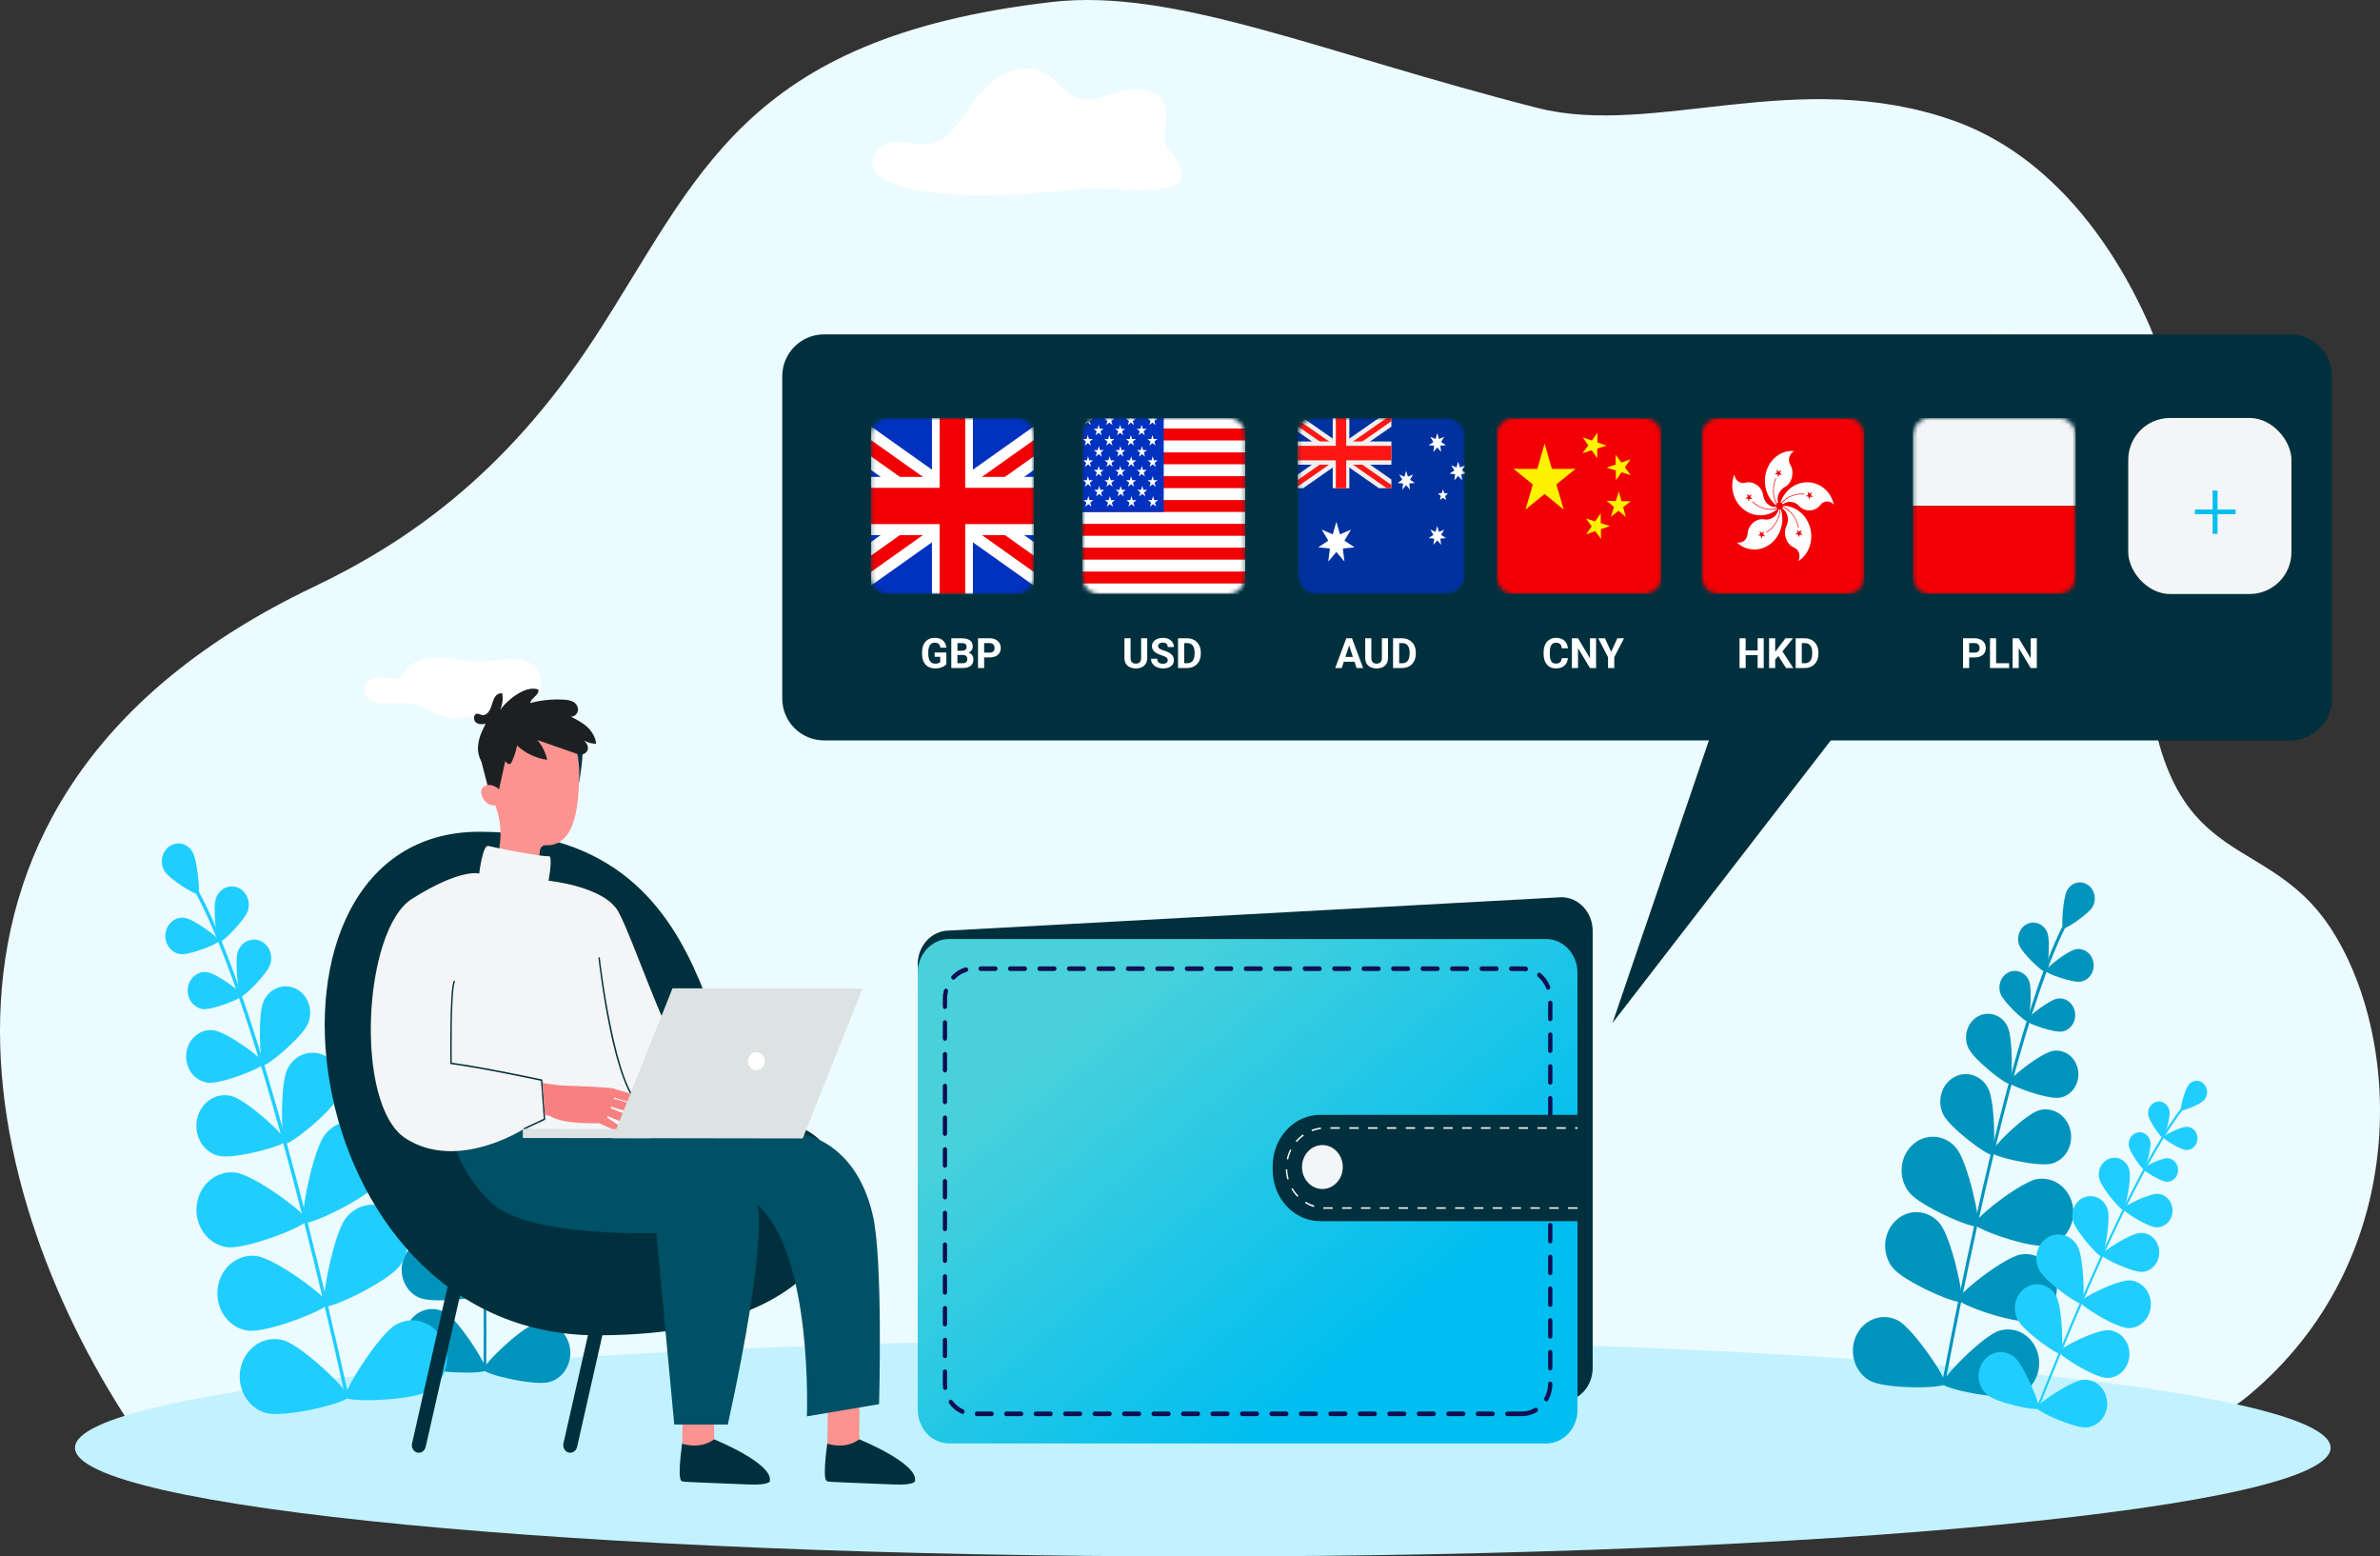 <svg width="569" height="372" viewBox="0 0 569 372" fill="none" xmlns="http://www.w3.org/2000/svg">
<rect x="0" y="0" width="569" height="372" fill="#333333" stroke="none"/>
<g clip-path="url(#clip0_115_1726)">
<path d="M537.456 333.626C523.599 345.123 506.314 343.437 488.79 342.456L32.981 343.161C-5.316 287.171 -30.11 190.421 74.85 140.337C96.472 130.018 120.451 114.02 142.143 80.757C167.134 42.435 177.269 9.08 251.446 0.478C280.857 -2.933 315.817 12.618 367.618 25.805C395.477 32.898 429.858 15.608 467.161 28.869C488.566 36.479 504.221 55.811 513.876 77.773C524.275 101.427 512.255 127.93 512.261 140.339C512.295 213.529 540.108 194.535 557.777 222.738C574.593 249.583 576.01 301.643 537.459 333.629L537.456 333.626Z" fill="#EBFBFF"/>
<path d="M214.849 44.376C211.873 43.568 208.332 41.585 208.592 38.294C208.827 35.349 212.093 33.831 214.838 33.89C217.584 33.95 220.361 34.926 223.03 34.233C226.516 33.325 228.821 29.877 230.965 26.781C233.237 23.496 235.75 20.271 239.052 18.238C242.354 16.205 246.617 15.56 249.951 17.529C252.502 19.035 254.271 21.884 256.971 23.055C260.623 24.638 264.666 22.713 268.488 21.698C272.311 20.682 277.439 21.371 278.597 25.423C279.566 28.814 277.177 33.135 279.402 35.748C290.795 49.14 268.456 44.53 260.325 45.132C245.2 46.251 229.777 48.428 214.847 44.374L214.849 44.376Z" fill="white"/>
<path d="M287.559 372.002C436.474 372.002 557.193 360.377 557.193 346.037C557.193 331.696 436.474 320.071 287.559 320.071C138.644 320.071 17.925 331.696 17.925 346.037C17.925 360.377 138.644 372.002 287.559 372.002Z" fill="#C2F2FF"/>
<path d="M464.655 331.033C464.631 331.033 464.606 331.03 464.582 331.026C464.386 330.982 464.26 330.778 464.301 330.566C474.775 275.438 485.225 236.219 493.724 220.135C493.911 219.776 494.048 219.519 494.099 219.391C494.176 219.191 494.387 219.097 494.573 219.179C494.758 219.262 494.846 219.489 494.769 219.689C494.703 219.864 494.571 220.11 494.355 220.521C485.893 236.536 475.472 275.672 465.013 330.723C464.979 330.906 464.828 331.035 464.659 331.035L464.655 331.033Z" fill="#0094BD"/>
<path d="M500.305 216.708C499.289 218.518 493.726 222.204 493.246 221.892C492.766 221.58 493.199 214.562 494.214 212.752C495.23 210.942 497.414 210.359 499.097 211.452C500.778 212.545 501.32 214.9 500.305 216.71V216.708Z" fill="#0094BD"/>
<path d="M489.489 222.967C490.238 224.975 489.609 232.139 489.076 232.369C488.542 232.598 483.484 227.896 482.736 225.889C481.987 223.881 482.891 221.6 484.756 220.792C486.62 219.986 488.741 220.959 489.489 222.967Z" fill="#0094BD"/>
<path d="M497.472 234.611C495.486 234.944 489.146 232.67 489.058 232.059C488.971 231.448 494.364 227.2 496.35 226.867C498.336 226.534 500.196 227.995 500.505 230.134C500.815 232.272 499.458 234.275 497.472 234.608V234.611Z" fill="#0094BD"/>
<path d="M475.365 260.206C476.953 263.411 477.104 275.488 476.255 275.975C475.406 276.462 466.176 269.601 464.589 266.397C463.001 263.192 464.126 259.209 467.104 257.498C470.079 255.789 473.778 257 475.368 260.204L475.365 260.206Z" fill="#0094BD"/>
<path d="M490.639 278.079C487.382 279.023 476.421 276.462 476.17 275.461C475.92 274.459 484.208 266.321 487.465 265.377C490.722 264.433 494.074 266.512 494.95 270.019C495.827 273.527 493.897 277.135 490.639 278.079Z" fill="#0094BD"/>
<path d="M467.761 274.478C470.457 277.843 473.659 292.215 472.767 293.044C471.876 293.874 459.14 288.359 456.444 284.993C453.748 281.628 454.095 276.547 457.221 273.642C460.346 270.738 465.064 271.113 467.763 274.478H467.761Z" fill="#0094BD"/>
<path d="M489.408 297.71C485.334 298.417 472.289 293.814 472.102 292.562C471.914 291.31 482.953 282.526 487.028 281.819C491.102 281.112 494.94 284.095 495.597 288.483C496.254 292.87 493.483 297.002 489.408 297.71Z" fill="#0094BD"/>
<path d="M463.827 292.505C466.523 295.87 469.725 310.242 468.834 311.071C467.942 311.901 455.207 306.386 452.51 303.02C449.814 299.655 450.162 294.574 453.287 291.671C456.412 288.767 461.131 289.14 463.827 292.505Z" fill="#0094BD"/>
<path d="M485.475 315.737C481.4 316.444 468.356 311.841 468.168 310.589C467.98 309.337 479.02 300.553 483.096 299.846C487.171 299.139 491.008 302.122 491.665 306.51C492.322 310.897 489.551 315.029 485.477 315.737H485.475Z" fill="#0094BD"/>
<path d="M453.825 315.652C457.509 317.657 465.553 329.634 465.022 330.764C464.49 331.896 450.763 332.02 447.082 330.015C443.397 328.01 441.921 323.17 443.784 319.203C445.646 315.236 450.143 313.646 453.825 315.652Z" fill="#0094BD"/>
<path d="M482.149 333.513C478.188 334.763 464.712 331.954 464.382 330.736C464.051 329.519 473.983 319.318 477.945 318.068C481.906 316.819 486.059 319.263 487.22 323.526C488.38 327.792 486.11 332.262 482.151 333.513H482.149Z" fill="#0094BD"/>
<path d="M485.142 234.558C485.903 236.598 485.264 243.877 484.722 244.109C484.18 244.343 479.041 239.565 478.282 237.526C477.52 235.486 478.439 233.168 480.334 232.348C482.228 231.528 484.383 232.518 485.142 234.558Z" fill="#0094BD"/>
<path d="M493.001 246.546C490.983 246.886 484.543 244.575 484.453 243.955C484.363 243.335 489.844 239.019 491.862 238.681C493.88 238.341 495.77 239.827 496.085 242C496.401 244.173 495.021 246.208 493.003 246.548L493.001 246.546Z" fill="#0094BD"/>
<path d="M479.982 245.43C481.281 248.223 481.161 258.608 480.421 259.007C479.681 259.407 471.888 253.285 470.589 250.495C469.29 247.701 470.34 244.304 472.934 242.905C475.528 241.506 478.683 242.636 479.982 245.43Z" fill="#0094BD"/>
<path d="M492.452 262.347C489.588 262.83 480.436 259.547 480.308 258.665C480.18 257.783 487.966 251.652 490.831 251.172C493.696 250.69 496.384 252.801 496.83 255.888C497.278 258.975 495.317 261.867 492.45 262.349L492.452 262.347Z" fill="#0094BD"/>
<path d="M115.864 327.695C115.886 327.7 115.907 327.702 115.928 327.702C116.108 327.702 116.253 327.548 116.255 327.355C116.575 277.103 114.184 240.76 109.52 225.014C109.418 224.665 109.341 224.412 109.322 224.29C109.29 224.102 109.119 223.975 108.944 224.012C108.769 224.047 108.652 224.23 108.686 224.419C108.714 224.584 108.787 224.825 108.906 225.227C113.548 240.905 115.928 277.174 115.611 327.353C115.611 327.521 115.719 327.663 115.867 327.695H115.864Z" fill="#0094BD"/>
<path d="M104.358 220.711C104.934 222.496 109.162 226.824 109.633 226.647C110.107 226.47 110.935 220.252 110.359 218.467C109.783 216.682 107.974 215.738 106.316 216.359C104.659 216.979 103.782 218.927 104.358 220.711Z" fill="#0094BD"/>
<path d="M112.731 228.335C111.733 229.941 111.052 236.324 111.477 236.632C111.901 236.94 117.129 233.839 118.128 232.233C119.126 230.628 118.729 228.455 117.238 227.377C115.747 226.3 113.729 226.73 112.729 228.335H112.731Z" fill="#0094BD"/>
<path d="M103.759 236.917C105.435 237.604 111.366 236.88 111.547 236.363C111.728 235.849 107.746 231.062 106.069 230.375C104.392 229.688 102.515 230.596 101.877 232.401C101.239 234.206 102.082 236.228 103.759 236.915V236.917Z" fill="#0094BD"/>
<path d="M118.674 263.684C116.737 266.167 114.529 276.69 115.188 277.285C115.845 277.88 125.091 273.724 127.028 271.239C128.964 268.756 128.666 265.051 126.36 262.965C124.054 260.879 120.613 261.201 118.676 263.684H118.674Z" fill="#0094BD"/>
<path d="M102.259 276.258C104.943 277.73 114.96 277.678 115.35 276.853C115.741 276.028 109.898 267.267 107.214 265.793C104.531 264.32 101.246 265.467 99.878 268.356C98.509 271.246 99.575 274.783 102.259 276.256V276.258Z" fill="#0094BD"/>
<path d="M122.868 277.668C119.935 280.071 114.668 291.99 115.303 292.891C115.941 293.793 128.013 291.512 130.948 289.11C133.884 286.707 134.453 282.198 132.22 279.037C129.988 275.879 125.801 275.263 122.866 277.668H122.868Z" fill="#0094BD"/>
<path d="M99.964 293.653C103.402 295.082 115.589 293.66 115.967 292.604C116.347 291.547 108.211 281.674 104.772 280.243C101.333 278.812 97.47 280.657 96.141 284.359C94.814 288.062 96.525 292.222 99.964 293.653Z" fill="#0094BD"/>
<path d="M123.207 294.2C120.274 296.603 115.007 308.522 115.643 309.425C116.28 310.325 128.352 308.044 131.287 305.641C134.221 303.239 134.79 298.73 132.559 295.571C130.328 292.411 126.14 291.797 123.207 294.2Z" fill="#0094BD"/>
<path d="M100.303 310.187C103.742 311.616 115.928 310.194 116.306 309.137C116.686 308.081 108.55 298.208 105.111 296.78C101.672 295.351 97.809 297.193 96.48 300.896C95.153 304.599 96.864 308.759 100.303 310.19V310.187Z" fill="#0094BD"/>
<path d="M127.968 316.417C124.406 317.434 115.321 326.296 115.589 327.39C115.86 328.485 127.83 331.329 131.392 330.309C134.954 329.292 137.077 325.357 136.132 321.518C135.187 317.682 131.531 315.397 127.968 316.414V316.417Z" fill="#0094BD"/>
<path d="M100.156 326.379C103.402 328.26 115.658 328.49 116.157 327.491C116.656 326.494 109.729 315.604 106.485 313.722C103.238 311.841 99.192 313.148 97.444 316.644C95.697 320.14 96.911 324.498 100.158 326.379H100.156Z" fill="#0094BD"/>
<path d="M114.54 239.326C113.524 240.957 112.833 247.444 113.266 247.756C113.699 248.069 119.009 244.917 120.024 243.286C121.04 241.656 120.634 239.448 119.122 238.355C117.607 237.261 115.557 237.696 114.542 239.326H114.54Z" fill="#0094BD"/>
<path d="M105.614 248.237C107.319 248.935 113.343 248.2 113.529 247.676C113.714 247.152 109.668 242.29 107.963 241.591C106.259 240.893 104.352 241.814 103.703 243.649C103.055 245.485 103.91 247.538 105.614 248.237Z" fill="#0094BD"/>
<path d="M117.181 249.854C115.566 252.036 113.887 261.132 114.465 261.628C115.043 262.124 122.904 258.33 124.519 256.148C126.134 253.965 125.799 250.789 123.774 249.05C121.748 247.311 118.798 247.672 117.183 249.851L117.181 249.854Z" fill="#0094BD"/>
<path d="M103.379 262.15C105.8 263.142 114.358 262.097 114.621 261.353C114.883 260.608 109.134 253.701 106.713 252.709C104.292 251.717 101.583 253.026 100.661 255.633C99.74 258.24 100.956 261.157 103.377 262.15H103.379Z" fill="#0094BD"/>
<path d="M487.102 336.743C487.085 336.738 487.07 336.734 487.053 336.727C486.923 336.667 486.863 336.504 486.919 336.364C501.497 299.711 513.951 274.096 521.982 264.24C522.161 264.022 522.289 263.863 522.341 263.781C522.419 263.654 522.58 263.622 522.697 263.707C522.814 263.792 522.844 263.964 522.765 264.091C522.695 264.201 522.571 264.353 522.366 264.603C514.369 274.418 501.947 299.979 487.39 336.58C487.341 336.704 487.22 336.768 487.102 336.741V336.743Z" fill="#1FCEFF"/>
<path d="M527.004 262.876C526.059 263.976 521.709 265.678 521.417 265.388C521.125 265.099 522.356 260.294 523.301 259.193C524.246 258.093 525.839 258.024 526.861 259.042C527.883 260.059 527.947 261.775 527.002 262.876H527.004Z" fill="#1FCEFF"/>
<path d="M518.669 265.556C518.923 267.065 517.537 271.94 517.136 272.018C516.737 272.096 513.848 268.055 513.594 266.546C513.341 265.037 514.271 263.592 515.672 263.319C517.074 263.046 518.416 264.047 518.669 265.556Z" fill="#1FCEFF"/>
<path d="M522.665 274.864C521.242 274.79 517.144 272.236 517.163 271.8C517.183 271.363 521.49 269.243 522.912 269.316C524.335 269.39 525.432 270.69 525.363 272.222C525.295 273.754 524.088 274.935 522.665 274.861V274.864Z" fill="#1FCEFF"/>
<path d="M503.929 289.232C504.605 291.699 503.11 300.106 502.455 300.312C501.8 300.521 496.303 294.338 495.627 291.871C494.95 289.402 496.258 286.811 498.551 286.082C500.844 285.354 503.251 286.762 503.927 289.232H503.929Z" fill="#1FCEFF"/>
<path d="M512.159 303.985C509.774 304.139 502.504 300.678 502.464 299.945C502.423 299.212 509.254 294.836 511.641 294.682C514.025 294.529 516.078 296.486 516.221 299.054C516.363 301.622 514.546 303.831 512.161 303.985H512.159Z" fill="#1FCEFF"/>
<path d="M496.757 297.969C498.182 300.719 498.5 311.186 497.77 311.625C497.041 312.064 488.933 306.278 487.508 303.528C486.083 300.779 486.996 297.303 489.551 295.769C492.105 294.234 495.332 295.22 496.757 297.969Z" fill="#1FCEFF"/>
<path d="M508.701 317.421C505.778 317.285 497.335 312.085 497.372 311.186C497.408 310.288 506.235 305.89 509.155 306.025C512.078 306.161 514.345 308.821 514.22 311.967C514.094 315.114 511.623 317.554 508.701 317.421Z" fill="#1FCEFF"/>
<path d="M491.638 309.877C493.063 312.627 493.38 323.094 492.651 323.533C491.921 323.972 483.815 318.185 482.388 315.436C480.963 312.686 481.878 309.213 484.432 307.677C486.985 306.142 490.213 307.125 491.638 309.877Z" fill="#1FCEFF"/>
<path d="M503.581 329.328C500.659 329.193 492.216 323.992 492.252 323.094C492.288 322.196 501.115 317.797 504.036 317.933C506.958 318.068 509.226 320.728 509.1 323.875C508.974 327.022 506.504 329.462 503.581 329.328Z" fill="#1FCEFF"/>
<path d="M481.626 324.404C483.917 326.361 487.913 335.909 487.395 336.614C486.876 337.32 477.332 335.296 475.041 333.337C472.75 331.38 472.368 327.792 474.186 325.325C476.003 322.858 479.335 322.446 481.626 324.404Z" fill="#1FCEFF"/>
<path d="M498.916 341.156C496.002 341.415 487.021 337.393 486.953 336.497C486.885 335.602 495.132 330.05 498.046 329.79C500.96 329.531 503.519 331.867 503.758 335.004C503.999 338.142 501.83 340.898 498.916 341.156Z" fill="#1FCEFF"/>
<path d="M514.115 272.932C514.373 274.464 512.963 279.419 512.558 279.497C512.153 279.577 509.217 275.47 508.961 273.938C508.703 272.406 509.648 270.938 511.073 270.66C512.496 270.382 513.859 271.4 514.117 272.934L514.115 272.932Z" fill="#1FCEFF"/>
<path d="M517.978 282.46C516.534 282.386 512.368 279.791 512.389 279.347C512.408 278.904 516.786 276.75 518.23 276.825C519.674 276.899 520.79 278.222 520.722 279.777C520.651 281.332 519.425 282.533 517.978 282.46Z" fill="#1FCEFF"/>
<path d="M509.091 279.685C509.623 281.824 508.163 289.013 507.596 289.176C507.029 289.34 502.432 283.893 501.9 281.755C501.369 279.616 502.549 277.42 504.535 276.848C506.521 276.276 508.56 277.547 509.091 279.685Z" fill="#1FCEFF"/>
<path d="M515.504 293.343C513.452 293.238 507.534 289.551 507.562 288.921C507.59 288.29 513.808 285.232 515.86 285.338C517.912 285.444 519.497 287.323 519.399 289.532C519.301 291.745 517.556 293.449 515.504 293.343Z" fill="#1FCEFF"/>
<path d="M82.99 334.253C83.015 334.253 83.043 334.249 83.071 334.242C83.288 334.187 83.421 333.95 83.37 333.718C69.809 272.663 56.818 229.348 46.792 211.751C46.57 211.36 46.408 211.078 46.348 210.935C46.256 210.715 46.015 210.621 45.812 210.719C45.61 210.818 45.518 211.075 45.612 211.296C45.693 211.487 45.847 211.758 46.103 212.206C56.086 229.727 69.041 272.953 82.585 333.922C82.629 334.127 82.802 334.262 82.992 334.255L82.99 334.253Z" fill="#1FCEFF"/>
<path d="M39.334 208.193C40.526 210.173 46.856 214.062 47.38 213.694C47.905 213.327 47.182 205.519 45.989 203.541C44.797 201.561 42.34 200.998 40.501 202.285C38.662 203.569 38.139 206.215 39.334 208.195V208.193Z" fill="#1FCEFF"/>
<path d="M51.606 214.744C50.84 217.013 51.788 224.975 52.389 225.211C52.991 225.448 58.469 220.004 59.237 217.734C60.002 215.465 58.917 212.957 56.811 212.132C54.704 211.307 52.374 212.477 51.608 214.744H51.606Z" fill="#1FCEFF"/>
<path d="M43.105 228.041C45.33 228.335 52.323 225.549 52.4 224.864C52.477 224.18 46.318 219.659 44.093 219.365C41.868 219.071 39.844 220.776 39.571 223.172C39.298 225.567 40.88 227.747 43.105 228.041Z" fill="#1FCEFF"/>
<path d="M68.627 255.707C66.967 259.343 67.208 272.815 68.173 273.325C69.137 273.835 79.195 265.818 80.855 262.182C82.516 258.546 81.125 254.149 77.746 252.36C74.37 250.573 70.287 252.07 68.625 255.707H68.627Z" fill="#1FCEFF"/>
<path d="M52.206 276.24C55.87 277.163 68.004 273.874 68.249 272.748C68.495 271.623 58.976 262.875 55.312 261.952C51.647 261.029 47.982 263.477 47.124 267.424C46.267 271.37 48.541 275.316 52.206 276.24Z" fill="#1FCEFF"/>
<path d="M77.595 271.319C74.702 275.178 71.624 291.331 72.646 292.22C73.668 293.109 87.681 286.457 90.571 282.598C93.464 278.739 92.903 273.086 89.319 269.973C85.735 266.859 80.486 267.463 77.595 271.322V271.319Z" fill="#1FCEFF"/>
<path d="M54.251 298.08C58.819 298.707 73.207 293.058 73.373 291.655C73.54 290.251 60.931 280.896 56.363 280.266C51.796 279.639 47.619 283.117 47.037 288.037C46.455 292.955 49.684 297.453 54.254 298.08H54.251Z" fill="#1FCEFF"/>
<path d="M82.597 291.264C79.705 295.123 76.626 311.274 77.648 312.165C78.67 313.054 92.683 306.402 95.573 302.543C98.466 298.684 97.905 293.031 94.321 289.918C90.738 286.804 85.488 287.408 82.595 291.267L82.597 291.264Z" fill="#1FCEFF"/>
<path d="M59.254 318.025C63.821 318.652 78.207 313.003 78.374 311.6C78.54 310.196 65.931 300.841 61.364 300.211C56.796 299.584 52.62 303.062 52.037 307.982C51.455 312.9 54.684 317.398 59.254 318.025Z" fill="#1FCEFF"/>
<path d="M94.539 316.676C90.501 319.058 81.938 332.73 82.57 333.971C83.201 335.211 98.509 334.807 102.549 332.425C106.587 330.043 108.07 324.585 105.858 320.237C103.646 315.888 98.579 314.292 94.539 316.674V316.676Z" fill="#1FCEFF"/>
<path d="M63.569 337.715C68.028 338.953 82.958 335.284 83.286 333.915C83.615 332.544 72.189 321.564 67.731 320.326C63.273 319.088 58.725 321.978 57.577 326.781C56.427 331.582 59.111 336.479 63.571 337.715H63.569Z" fill="#1FCEFF"/>
<path d="M56.85 227.494C56.071 229.798 57.033 237.888 57.643 238.13C58.253 238.369 63.821 232.837 64.6 230.533C65.378 228.23 64.275 225.68 62.136 224.841C59.996 224.003 57.628 225.191 56.85 227.494Z" fill="#1FCEFF"/>
<path d="M48.498 241.171C50.759 241.47 57.863 238.637 57.942 237.944C58.021 237.248 51.762 232.654 49.503 232.355C47.242 232.056 45.185 233.788 44.908 236.223C44.631 238.658 46.239 240.872 48.5 241.171H48.498Z" fill="#1FCEFF"/>
<path d="M62.976 239.414C61.624 242.579 62.11 254.154 62.951 254.569C63.789 254.985 72.27 247.853 73.623 244.688C74.975 241.522 73.689 237.776 70.75 236.32C67.81 234.863 64.331 236.248 62.978 239.414H62.976Z" fill="#1FCEFF"/>
<path d="M49.648 258.768C52.861 259.193 62.951 255.169 63.064 254.184C63.177 253.196 54.285 246.668 51.073 246.245C47.86 245.82 44.938 248.283 44.543 251.74C44.151 255.199 46.435 258.346 49.646 258.768H49.648Z" fill="#1FCEFF"/>
<path d="M126.283 168.298C124.562 169.336 122.439 169.715 120.38 170.071C118.868 170.333 117.356 170.595 115.843 170.857C112.441 171.445 108.848 172.024 105.568 171.05C103.187 170.342 101.163 168.863 98.726 168.321C96.29 167.779 93.722 168.234 91.211 168.117C90.494 168.084 89.767 167.999 89.114 167.74C87.723 167.182 86.859 165.774 87.109 164.462C87.356 163.153 88.696 162.055 90.221 161.912C92.237 161.724 94.675 162.928 96.081 161.662C96.572 161.221 96.747 160.594 97.088 160.059C97.773 158.984 99.091 158.327 100.416 157.89C104.595 156.507 108.076 157.486 112.259 157.994C115.099 158.338 117.691 157.78 120.506 157.578C124.088 157.321 127.74 157.773 129.011 161.134C129.965 163.658 128.804 166.773 126.283 168.296V168.298Z" fill="white"/>
<path d="M499.471 90.585C497.749 91.624 495.627 92.003 493.568 92.359C492.056 92.621 490.543 92.882 489.031 93.144C485.628 93.732 482.036 94.311 478.755 93.337C476.374 92.63 474.35 91.15 471.914 90.608C469.478 90.066 466.909 90.519 464.399 90.404C463.682 90.372 462.954 90.287 462.302 90.027C460.909 89.469 460.047 88.061 460.297 86.749C460.544 85.44 461.884 84.342 463.409 84.2C465.425 84.011 467.863 85.215 469.269 83.949C469.759 83.508 469.934 82.881 470.276 82.346C470.96 81.271 472.279 80.614 473.603 80.177C477.782 78.795 481.264 79.773 485.447 80.281C488.286 80.625 490.878 80.067 493.694 79.865C497.276 79.608 500.928 80.06 502.199 83.421C503.152 85.945 501.992 89.06 499.471 90.581V90.585Z" fill="white"/>
<path d="M295.384 90.585C293.662 91.624 291.54 92.002 289.481 92.359C287.969 92.62 286.456 92.882 284.944 93.144C281.541 93.732 277.949 94.311 274.668 93.337C272.287 92.63 270.263 91.15 267.827 90.608C265.391 90.066 262.822 90.521 260.312 90.404C259.595 90.372 258.867 90.287 258.215 90.027C256.822 89.469 255.96 88.061 256.207 86.751C256.457 85.442 257.794 84.344 259.32 84.202C261.336 84.013 263.772 85.217 265.18 83.951C265.67 83.51 265.845 82.883 266.186 82.348C266.871 81.273 268.19 80.616 269.514 80.18C273.693 78.797 277.175 79.775 281.358 80.283C284.197 80.628 286.789 80.07 289.605 79.867C293.186 79.61 296.838 80.063 298.11 83.423C299.065 85.948 297.903 89.062 295.384 90.585Z" fill="white"/>
<path d="M373.29 335H230.519C226.387 335 223.038 331.393 223.038 326.944L219.408 230.469C219.408 226.02 222.757 222.414 226.889 222.414L373.29 214.445C377.422 214.445 380.771 218.052 380.771 222.501V326.944C380.771 331.393 377.422 335 373.29 335Z" fill="#00303D"/>
<path d="M226.889 224.442H369.659C373.787 224.442 377.14 228.05 377.14 232.497V336.943C377.14 341.388 373.789 344.999 369.659 344.999H226.889C222.761 344.999 219.408 341.39 219.408 336.943V232.497C219.408 228.053 222.759 224.442 226.889 224.442Z" fill="url(#paint0_linear_115_1726)"/>
<path d="M363.9 338.47H360.376C360.092 338.47 359.861 338.222 359.861 337.917C359.861 337.611 360.092 337.363 360.376 337.363H363.9C364.962 337.363 366.011 337.069 366.933 336.513C367.18 336.364 367.494 336.458 367.633 336.727C367.771 336.993 367.684 337.331 367.436 337.48C366.361 338.128 365.139 338.47 363.902 338.47H363.9ZM356.854 338.47H353.33C353.046 338.47 352.816 338.222 352.816 337.917C352.816 337.611 353.046 337.363 353.33 337.363H356.854C357.137 337.363 357.368 337.611 357.368 337.917C357.368 338.222 357.137 338.47 356.854 338.47ZM349.808 338.47H346.284C346 338.47 345.77 338.222 345.77 337.917C345.77 337.611 346 337.363 346.284 337.363H349.808C350.091 337.363 350.322 337.611 350.322 337.917C350.322 338.222 350.091 338.47 349.808 338.47ZM342.762 338.47H339.238C338.954 338.47 338.724 338.222 338.724 337.917C338.724 337.611 338.954 337.363 339.238 337.363H342.762C343.046 337.363 343.276 337.611 343.276 337.917C343.276 338.222 343.046 338.47 342.762 338.47ZM335.716 338.47H332.192C331.908 338.47 331.678 338.222 331.678 337.917C331.678 337.611 331.908 337.363 332.192 337.363H335.716C336 337.363 336.23 337.611 336.23 337.917C336.23 338.222 336 338.47 335.716 338.47ZM328.67 338.47H325.146C324.862 338.47 324.632 338.222 324.632 337.917C324.632 337.611 324.862 337.363 325.146 337.363H328.67C328.954 337.363 329.184 337.611 329.184 337.917C329.184 338.222 328.954 338.47 328.67 338.47ZM321.624 338.47H318.1C317.816 338.47 317.586 338.222 317.586 337.917C317.586 337.611 317.816 337.363 318.1 337.363H321.624C321.908 337.363 322.138 337.611 322.138 337.917C322.138 338.222 321.908 338.47 321.624 338.47ZM314.578 338.47H311.054C310.77 338.47 310.54 338.222 310.54 337.917C310.54 337.611 310.77 337.363 311.054 337.363H314.578C314.862 337.363 315.092 337.611 315.092 337.917C315.092 338.222 314.862 338.47 314.578 338.47ZM307.532 338.47H304.008C303.724 338.47 303.494 338.222 303.494 337.917C303.494 337.611 303.724 337.363 304.008 337.363H307.532C307.816 337.363 308.046 337.611 308.046 337.917C308.046 338.222 307.816 338.47 307.532 338.47ZM300.486 338.47H296.964C296.68 338.47 296.45 338.222 296.45 337.917C296.45 337.611 296.68 337.363 296.964 337.363H300.486C300.77 337.363 301 337.611 301 337.917C301 338.222 300.77 338.47 300.486 338.47ZM293.44 338.47H289.916C289.632 338.47 289.402 338.222 289.402 337.917C289.402 337.611 289.632 337.363 289.916 337.363H293.44C293.724 337.363 293.954 337.611 293.954 337.917C293.954 338.222 293.724 338.47 293.44 338.47ZM286.394 338.47H282.87C282.586 338.47 282.356 338.222 282.356 337.917C282.356 337.611 282.586 337.363 282.87 337.363H286.394C286.678 337.363 286.908 337.611 286.908 337.917C286.908 338.222 286.678 338.47 286.394 338.47ZM279.348 338.47H275.824C275.541 338.47 275.31 338.222 275.31 337.917C275.31 337.611 275.541 337.363 275.824 337.363H279.348C279.632 337.363 279.862 337.611 279.862 337.917C279.862 338.222 279.632 338.47 279.348 338.47ZM272.302 338.47H268.778C268.495 338.47 268.264 338.222 268.264 337.917C268.264 337.611 268.495 337.363 268.778 337.363H272.302C272.586 337.363 272.816 337.611 272.816 337.917C272.816 338.222 272.586 338.47 272.302 338.47ZM265.256 338.47H261.734C261.451 338.47 261.22 338.222 261.22 337.917C261.22 337.611 261.451 337.363 261.734 337.363H265.256C265.54 337.363 265.77 337.611 265.77 337.917C265.77 338.222 265.54 338.47 265.256 338.47ZM258.21 338.47H254.686C254.403 338.47 254.172 338.222 254.172 337.917C254.172 337.611 254.403 337.363 254.686 337.363H258.21C258.494 337.363 258.725 337.611 258.725 337.917C258.725 338.222 258.494 338.47 258.21 338.47ZM251.165 338.47H247.64C247.357 338.47 247.126 338.222 247.126 337.917C247.126 337.611 247.357 337.363 247.64 337.363H251.165C251.448 337.363 251.679 337.611 251.679 337.917C251.679 338.222 251.448 338.47 251.165 338.47ZM244.119 338.47H240.595C240.311 338.47 240.08 338.222 240.08 337.917C240.08 337.611 240.311 337.363 240.595 337.363H244.119C244.402 337.363 244.633 337.611 244.633 337.917C244.633 338.222 244.402 338.47 244.119 338.47ZM237.073 338.47H233.549C233.265 338.47 233.034 338.222 233.034 337.917C233.034 337.611 233.265 337.363 233.549 337.363H237.073C237.356 337.363 237.587 337.611 237.587 337.917C237.587 338.222 237.356 338.47 237.073 338.47ZM230.093 337.931C230.029 337.931 229.961 337.917 229.899 337.889C228.728 337.372 227.695 336.527 226.916 335.445C226.742 335.204 226.784 334.855 227.008 334.669C227.232 334.481 227.554 334.526 227.729 334.768C228.399 335.696 229.282 336.424 230.289 336.867C230.551 336.984 230.677 337.306 230.571 337.588C230.49 337.802 230.298 337.933 230.095 337.933L230.093 337.931ZM369.681 334.938C369.591 334.938 369.499 334.912 369.418 334.86C369.175 334.703 369.094 334.363 369.241 334.099C369.798 333.095 370.101 331.942 370.118 330.769C370.122 330.463 370.35 330.22 370.641 330.224C370.924 330.229 371.15 330.479 371.146 330.785C371.127 332.154 370.775 333.497 370.124 334.667C370.028 334.841 369.858 334.935 369.683 334.935L369.681 334.938ZM225.976 332.202C225.722 332.202 225.502 332 225.466 331.722C225.423 331.375 225.4 331.021 225.4 330.67V327.858C225.4 327.553 225.63 327.305 225.914 327.305C226.198 327.305 226.428 327.553 226.428 327.858V330.67C226.428 330.973 226.447 331.276 226.486 331.575C226.524 331.878 226.326 332.156 226.044 332.197C226.021 332.2 225.997 332.202 225.976 332.202ZM370.632 327.537C370.348 327.537 370.118 327.289 370.118 326.983V323.188C370.118 322.883 370.348 322.635 370.632 322.635C370.916 322.635 371.146 322.883 371.146 323.188V326.983C371.146 327.289 370.916 327.537 370.632 327.537ZM225.916 324.617C225.632 324.617 225.402 324.369 225.402 324.064V320.271C225.402 319.966 225.632 319.718 225.916 319.718C226.2 319.718 226.43 319.966 226.43 320.271V324.064C226.43 324.369 226.2 324.617 225.916 324.617ZM370.632 319.95C370.348 319.95 370.118 319.701 370.118 319.396V315.604C370.118 315.298 370.348 315.05 370.632 315.05C370.916 315.05 371.146 315.298 371.146 315.604V319.396C371.146 319.701 370.916 319.95 370.632 319.95ZM225.916 317.03C225.632 317.03 225.402 316.782 225.402 316.476V312.682C225.402 312.376 225.632 312.128 225.916 312.128C226.2 312.128 226.43 312.376 226.43 312.682V316.476C226.43 316.782 226.2 317.03 225.916 317.03ZM370.632 312.363C370.348 312.363 370.118 312.114 370.118 311.809V308.014C370.118 307.709 370.348 307.461 370.632 307.461C370.916 307.461 371.146 307.709 371.146 308.014V311.809C371.146 312.114 370.916 312.363 370.632 312.363ZM225.916 309.443C225.632 309.443 225.402 309.195 225.402 308.889V305.095C225.402 304.789 225.632 304.541 225.916 304.541C226.2 304.541 226.43 304.789 226.43 305.095V308.889C226.43 309.195 226.2 309.443 225.916 309.443ZM370.632 304.775C370.348 304.775 370.118 304.527 370.118 304.222V300.427C370.118 300.122 370.348 299.874 370.632 299.874C370.916 299.874 371.146 300.122 371.146 300.427V304.222C371.146 304.527 370.916 304.775 370.632 304.775ZM225.916 301.856C225.632 301.856 225.402 301.608 225.402 301.302V297.51C225.402 297.204 225.632 296.956 225.916 296.956C226.2 296.956 226.43 297.204 226.43 297.51V301.302C226.43 301.608 226.2 301.856 225.916 301.856ZM370.632 297.188C370.348 297.188 370.118 296.94 370.118 296.635V292.842C370.118 292.537 370.348 292.289 370.632 292.289C370.916 292.289 371.146 292.537 371.146 292.842V296.635C371.146 296.94 370.916 297.188 370.632 297.188ZM225.916 294.269C225.632 294.269 225.402 294.021 225.402 293.715V289.921C225.402 289.615 225.632 289.367 225.916 289.367C226.2 289.367 226.43 289.615 226.43 289.921V293.715C226.43 294.021 226.2 294.269 225.916 294.269ZM370.632 289.601C370.348 289.601 370.118 289.353 370.118 289.048V285.253C370.118 284.948 370.348 284.7 370.632 284.7C370.916 284.7 371.146 284.948 371.146 285.253V289.048C371.146 289.353 370.916 289.601 370.632 289.601ZM225.916 286.682C225.632 286.682 225.402 286.434 225.402 286.128V282.334C225.402 282.028 225.632 281.78 225.916 281.78C226.2 281.78 226.43 282.028 226.43 282.334V286.128C226.43 286.434 226.2 286.682 225.916 286.682ZM370.632 282.014C370.348 282.014 370.118 281.766 370.118 281.461V277.668C370.118 277.363 370.348 277.115 370.632 277.115C370.916 277.115 371.146 277.363 371.146 277.668V281.461C371.146 281.766 370.916 282.014 370.632 282.014ZM225.916 279.095C225.632 279.095 225.402 278.847 225.402 278.541V274.747C225.402 274.441 225.632 274.193 225.916 274.193C226.2 274.193 226.43 274.441 226.43 274.747V278.541C226.43 278.847 226.2 279.095 225.916 279.095ZM370.632 274.427C370.348 274.427 370.118 274.179 370.118 273.874V270.079C370.118 269.774 370.348 269.525 370.632 269.525C370.916 269.525 371.146 269.774 371.146 270.079V273.874C371.146 274.179 370.916 274.427 370.632 274.427ZM225.916 271.508C225.632 271.508 225.402 271.26 225.402 270.954V267.159C225.402 266.854 225.632 266.606 225.916 266.606C226.2 266.606 226.43 266.854 226.43 267.159V270.954C226.43 271.26 226.2 271.508 225.916 271.508ZM370.632 266.84C370.348 266.84 370.118 266.592 370.118 266.287V262.492C370.118 262.186 370.348 261.938 370.632 261.938C370.916 261.938 371.146 262.186 371.146 262.492V266.287C371.146 266.592 370.916 266.84 370.632 266.84ZM225.916 263.921C225.632 263.921 225.402 263.673 225.402 263.367V259.572C225.402 259.267 225.632 259.019 225.916 259.019C226.2 259.019 226.43 259.267 226.43 259.572V263.367C226.43 263.673 226.2 263.921 225.916 263.921ZM370.632 259.253C370.348 259.253 370.118 259.005 370.118 258.7V254.907C370.118 254.602 370.348 254.354 370.632 254.354C370.916 254.354 371.146 254.602 371.146 254.907V258.7C371.146 259.005 370.916 259.253 370.632 259.253ZM225.916 256.334C225.632 256.334 225.402 256.086 225.402 255.78V251.985C225.402 251.68 225.632 251.432 225.916 251.432C226.2 251.432 226.43 251.68 226.43 251.985V255.78C226.43 256.086 226.2 256.334 225.916 256.334ZM370.632 251.666C370.348 251.666 370.118 251.418 370.118 251.112V247.318C370.118 247.012 370.348 246.764 370.632 246.764C370.916 246.764 371.146 247.012 371.146 247.318V251.112C371.146 251.418 370.916 251.666 370.632 251.666ZM225.916 248.747C225.632 248.747 225.402 248.499 225.402 248.193V244.401C225.402 244.095 225.632 243.847 225.916 243.847C226.2 243.847 226.43 244.095 226.43 244.401V248.193C226.43 248.499 226.2 248.747 225.916 248.747ZM370.632 244.079C370.348 244.079 370.118 243.831 370.118 243.525V239.733C370.118 239.428 370.348 239.179 370.632 239.179C370.916 239.179 371.146 239.428 371.146 239.733V243.525C371.146 243.831 370.916 244.079 370.632 244.079ZM225.916 241.16C225.632 241.16 225.402 240.911 225.402 240.606V238.768C225.402 238.063 225.489 237.363 225.662 236.69C225.737 236.396 226.021 236.221 226.294 236.304C226.567 236.384 226.729 236.69 226.652 236.984C226.505 237.56 226.428 238.162 226.428 238.768V240.606C226.428 240.911 226.198 241.16 225.914 241.16H225.916ZM370.126 236.563C369.924 236.563 369.732 236.435 369.651 236.221C369.237 235.139 368.563 234.188 367.699 233.469C367.475 233.281 367.432 232.934 367.607 232.693C367.782 232.452 368.104 232.406 368.328 232.594C369.333 233.432 370.12 234.54 370.602 235.801C370.711 236.083 370.585 236.407 370.323 236.524C370.259 236.552 370.193 236.565 370.126 236.565V236.563ZM227.921 234.158C227.789 234.158 227.657 234.103 227.554 233.993C227.356 233.775 227.358 233.425 227.561 233.21C228.467 232.247 229.594 231.558 230.82 231.216C231.095 231.14 231.375 231.317 231.447 231.613C231.52 231.909 231.354 232.21 231.078 232.288C230.027 232.582 229.06 233.175 228.282 234C228.181 234.105 228.051 234.158 227.921 234.158ZM364.8 232.139C364.776 232.139 364.755 232.139 364.732 232.135C364.459 232.095 364.179 232.075 363.9 232.075H361.28C360.996 232.075 360.766 231.827 360.766 231.521C360.766 231.216 360.996 230.968 361.28 230.968H363.9C364.224 230.968 364.55 230.991 364.868 231.037C365.15 231.078 365.348 231.356 365.31 231.659C365.276 231.937 365.054 232.139 364.8 232.139ZM357.756 232.075H354.232C353.948 232.075 353.718 231.827 353.718 231.521C353.718 231.216 353.948 230.968 354.232 230.968H357.756C358.04 230.968 358.27 231.216 358.27 231.521C358.27 231.827 358.04 232.075 357.756 232.075ZM350.71 232.075H347.188C346.904 232.075 346.674 231.827 346.674 231.521C346.674 231.216 346.904 230.968 347.188 230.968H350.71C350.994 230.968 351.224 231.216 351.224 231.521C351.224 231.827 350.994 232.075 350.71 232.075ZM343.664 232.075H340.14C339.856 232.075 339.626 231.827 339.626 231.521C339.626 231.216 339.856 230.968 340.14 230.968H343.664C343.948 230.968 344.178 231.216 344.178 231.521C344.178 231.827 343.948 232.075 343.664 232.075ZM336.618 232.075H333.096C332.813 232.075 332.582 231.827 332.582 231.521C332.582 231.216 332.813 230.968 333.096 230.968H336.618C336.902 230.968 337.132 231.216 337.132 231.521C337.132 231.827 336.902 232.075 336.618 232.075ZM329.572 232.075H326.048C325.764 232.075 325.534 231.827 325.534 231.521C325.534 231.216 325.764 230.968 326.048 230.968H329.572C329.856 230.968 330.086 231.216 330.086 231.521C330.086 231.827 329.856 232.075 329.572 232.075ZM322.526 232.075H319.002C318.719 232.075 318.488 231.827 318.488 231.521C318.488 231.216 318.719 230.968 319.002 230.968H322.526C322.81 230.968 323.04 231.216 323.04 231.521C323.04 231.827 322.81 232.075 322.526 232.075ZM315.48 232.075H311.958C311.675 232.075 311.444 231.827 311.444 231.521C311.444 231.216 311.675 230.968 311.958 230.968H315.48C315.764 230.968 315.994 231.216 315.994 231.521C315.994 231.827 315.764 232.075 315.48 232.075ZM308.434 232.075H304.91C304.627 232.075 304.396 231.827 304.396 231.521C304.396 231.216 304.627 230.968 304.91 230.968H308.434C308.718 230.968 308.949 231.216 308.949 231.521C308.949 231.827 308.718 232.075 308.434 232.075ZM301.388 232.075H297.864C297.581 232.075 297.35 231.827 297.35 231.521C297.35 231.216 297.581 230.968 297.864 230.968H301.388C301.672 230.968 301.903 231.216 301.903 231.521C301.903 231.827 301.672 232.075 301.388 232.075ZM294.342 232.075H290.818C290.535 232.075 290.304 231.827 290.304 231.521C290.304 231.216 290.535 230.968 290.818 230.968H294.342C294.626 230.968 294.857 231.216 294.857 231.521C294.857 231.827 294.626 232.075 294.342 232.075ZM287.297 232.075H283.773C283.489 232.075 283.258 231.827 283.258 231.521C283.258 231.216 283.489 230.968 283.773 230.968H287.297C287.58 230.968 287.811 231.216 287.811 231.521C287.811 231.827 287.58 232.075 287.297 232.075ZM280.251 232.075H276.727C276.443 232.075 276.212 231.827 276.212 231.521C276.212 231.216 276.443 230.968 276.727 230.968H280.251C280.534 230.968 280.765 231.216 280.765 231.521C280.765 231.827 280.534 232.075 280.251 232.075ZM273.205 232.075H269.681C269.397 232.075 269.167 231.827 269.167 231.521C269.167 231.216 269.397 230.968 269.681 230.968H273.205C273.488 230.968 273.719 231.216 273.719 231.521C273.719 231.827 273.488 232.075 273.205 232.075ZM266.159 232.075H262.637C262.353 232.075 262.123 231.827 262.123 231.521C262.123 231.216 262.353 230.968 262.637 230.968H266.159C266.442 230.968 266.673 231.216 266.673 231.521C266.673 231.827 266.442 232.075 266.159 232.075ZM259.113 232.075H255.589C255.305 232.075 255.075 231.827 255.075 231.521C255.075 231.216 255.305 230.968 255.589 230.968H259.113C259.397 230.968 259.627 231.216 259.627 231.521C259.627 231.827 259.397 232.075 259.113 232.075ZM252.067 232.075H248.545C248.261 232.075 248.031 231.827 248.031 231.521C248.031 231.216 248.261 230.968 248.545 230.968H252.067C252.351 230.968 252.581 231.216 252.581 231.521C252.581 231.827 252.351 232.075 252.067 232.075ZM245.021 232.075H241.497C241.213 232.075 240.983 231.827 240.983 231.521C240.983 231.216 241.213 230.968 241.497 230.968H245.021C245.305 230.968 245.535 231.216 245.535 231.521C245.535 231.827 245.305 232.075 245.021 232.075ZM237.975 232.075H234.451C234.167 232.075 233.937 231.827 233.937 231.521C233.937 231.216 234.167 230.968 234.451 230.968H237.975C238.259 230.968 238.489 231.216 238.489 231.521C238.489 231.827 238.259 232.075 237.975 232.075Z" fill="#0F0F51"/>
<path d="M315.643 266.461H377.14V291.875H315.643C309.362 291.875 304.264 286.386 304.264 279.623V278.713C304.264 271.951 309.362 266.461 315.643 266.461Z" fill="#00303D"/>
<path d="M377.138 288.922H374.888V288.552H377.138V288.922ZM372.637 288.922H370.387V288.552H372.637V288.922ZM368.136 288.922H365.886V288.552H368.136V288.922ZM363.635 288.922H361.385V288.552H363.635V288.922ZM359.134 288.922H356.884V288.552H359.134V288.922ZM354.633 288.922H352.383V288.552H354.633V288.922ZM350.132 288.922H347.881V288.552H350.132V288.922ZM345.631 288.922H343.38V288.552H345.631V288.922ZM341.13 288.922H338.879V288.552H341.13V288.922ZM336.629 288.922H334.378V288.552H336.629V288.922ZM332.128 288.922H329.877V288.552H332.128V288.922ZM327.627 288.922H325.376V288.552H327.627V288.922ZM323.126 288.922H320.875V288.552H323.126V288.922ZM318.625 288.922H316.888C316.713 288.922 316.538 288.917 316.366 288.908L316.385 288.538C316.551 288.547 316.72 288.552 316.89 288.552H318.627V288.922H318.625ZM314.113 288.499C313.377 288.269 312.669 287.943 312.008 287.536L312.178 287.215C312.816 287.608 313.499 287.92 314.209 288.143L314.113 288.499ZM310.175 286.064C309.618 285.492 309.132 284.849 308.729 284.155L309.021 283.96C309.407 284.626 309.876 285.246 310.412 285.798L310.175 286.066V286.064ZM307.78 281.913C307.556 281.125 307.428 280.308 307.404 279.483L307.748 279.472C307.771 280.264 307.893 281.05 308.108 281.808L307.78 281.916V281.913ZM307.963 277.115L307.628 277.03C307.803 276.23 308.076 275.456 308.441 274.726L308.744 274.9C308.394 275.601 308.132 276.348 307.965 277.115H307.963ZM310.022 272.973L309.77 272.721C310.286 272.119 310.873 271.586 311.515 271.131L311.705 271.441C311.086 271.88 310.521 272.394 310.024 272.973H310.022ZM313.676 270.385L313.561 270.035C314.277 269.76 315.026 269.574 315.788 269.484L315.824 269.852C315.09 269.939 314.367 270.118 313.676 270.385ZM377.149 269.79H376.579V269.42H377.149V269.79ZM374.329 269.79H372.078V269.42H374.329V269.79ZM369.828 269.79H367.577V269.42H369.828V269.79ZM365.327 269.79H363.076V269.42H365.327V269.79ZM360.826 269.79H358.575V269.42H360.826V269.79ZM356.325 269.79H354.074V269.42H356.325V269.79ZM351.824 269.79H349.573V269.42H351.824V269.79ZM347.323 269.79H345.072V269.42H347.323V269.79ZM342.822 269.79H340.571V269.42H342.822V269.79ZM338.32 269.79H336.07V269.42H338.32V269.79ZM333.819 269.79H331.569V269.42H333.819V269.79ZM329.318 269.79H327.068V269.42H329.318V269.79ZM324.817 269.79H322.567V269.42H324.817V269.79ZM320.316 269.79H318.066V269.42H320.316V269.79Z" fill="#F4F5F6"/>
<path d="M311.276 278.932C311.276 276.031 313.46 273.681 316.152 273.681C318.844 273.681 321.029 276.033 321.029 278.932C321.029 281.83 318.844 284.183 316.152 284.183C313.46 284.183 311.276 281.83 311.276 278.932Z" fill="#F4F5F6"/>
<path d="M317.17 111.695C320.993 112.699 325.176 112.816 329.606 112.042C333.013 111.447 336.58 110.323 340.204 108.702C346.294 105.98 350.522 102.757 350.702 102.622L345.39 94.594C345.211 94.727 341.589 97.435 336.514 99.677C332.559 101.425 326.957 103.21 321.562 102.541L322.836 104.544L320.651 102.406C320.212 102.328 319.774 102.233 319.341 102.119C316.886 101.473 314.409 103.095 313.81 105.739C313.211 108.383 314.715 111.049 317.172 111.695H317.17Z" fill="white"/>
<path d="M347.621 98.526L347.583 98.469C347.544 98.499 343.607 101.498 337.994 104.007C334.698 105.479 331.479 106.497 328.425 107.03C324.608 107.696 321.042 107.606 317.823 106.761L317.808 106.83C321.035 107.677 324.613 107.769 328.437 107.101C331.496 106.566 334.722 105.548 338.022 104.071C343.641 101.56 347.585 98.556 347.623 98.526H347.621Z" fill="#7C9AF2"/>
<path d="M326.022 104.576L325.976 104.628L328.393 107.114L328.438 107.063L326.022 104.576Z" fill="#7C9AF2"/>
<path d="M335.047 105.19L332.716 108.417L332.768 108.461L335.099 105.234L335.047 105.19Z" fill="#7C9AF2"/>
<path d="M322.663 123.623C327.565 123.159 332.352 121.806 336.887 119.603C340.492 117.853 343.944 115.565 347.148 112.804C347.487 112.513 347.817 112.219 348.137 111.929C352.967 107.544 355.531 103.545 355.646 103.366L348.745 98.287C348.59 98.526 346.154 102.187 341.706 105.966C339.065 108.21 336.236 110.064 333.295 111.474C332.855 111.686 332.412 111.885 331.968 112.076L333.48 114.102L331.364 112.326C328.318 113.567 325.154 114.348 321.931 114.653C319.632 114.872 317.931 117.054 318.134 119.53C318.337 122.006 320.365 123.837 322.663 123.619V123.623Z" fill="white"/>
<path d="M349.364 106.791L349.319 106.738C349.283 106.772 345.701 110.252 340.405 113.457C337.294 115.338 334.208 116.757 331.234 117.676C327.518 118.825 323.966 119.188 320.677 118.758L320.668 118.829C323.966 119.261 327.529 118.896 331.253 117.745C334.233 116.824 337.322 115.402 340.439 113.519C345.744 110.31 349.328 106.825 349.364 106.791Z" fill="#7C9AF2"/>
<path d="M328.571 115.529L328.531 115.586L331.203 117.748L331.243 117.691L328.571 115.529Z" fill="#7C9AF2"/>
<path d="M337.613 115.013L335.652 118.514L335.709 118.551L337.67 115.05L337.613 115.013Z" fill="#7C9AF2"/>
<path d="M321.965 99.771C325.605 102.063 330.381 103.076 336.157 102.778C340.257 102.567 343.417 101.742 343.549 101.707L341.67 93.452C341.522 93.491 338.926 94.141 335.639 94.295C333.888 94.378 332.273 94.306 330.822 94.091L331.56 96.548L330.108 93.969C328.474 93.656 327.074 93.142 325.952 92.437C324.071 91.251 321.654 91.934 320.551 93.96C319.45 95.986 320.084 98.588 321.965 99.773V99.771Z" fill="white"/>
<path d="M354.083 96.693L354.061 96.626C354.017 96.645 349.471 98.386 343.438 99.165C339.895 99.622 336.539 99.663 333.465 99.289C329.623 98.82 326.213 97.692 323.326 95.942L323.294 96.004C326.189 97.761 329.609 98.889 333.459 99.36C336.539 99.737 339.899 99.695 343.447 99.236C349.488 98.455 354.038 96.711 354.083 96.693Z" fill="#7C9AF2"/>
<path d="M328.823 98.343L325.698 100.09L325.728 100.154L328.854 98.406L328.823 98.343Z" fill="#7C9AF2"/>
<path d="M334.877 96.479L334.83 96.529L337.658 99.585L337.705 99.535L334.877 96.479Z" fill="#7C9AF2"/>
<path d="M136.332 347.223C136.198 347.223 136.063 347.206 135.932 347.173C135.501 347.058 135.13 346.764 134.899 346.354C134.669 345.944 134.599 345.453 134.705 344.987L141.128 316.64C141.18 316.409 141.274 316.192 141.404 316.001C141.534 315.809 141.698 315.647 141.886 315.524C142.074 315.401 142.283 315.319 142.5 315.283C142.718 315.247 142.94 315.257 143.153 315.314C143.367 315.37 143.568 315.471 143.746 315.612C143.923 315.752 144.073 315.928 144.187 316.131C144.302 316.334 144.378 316.559 144.411 316.794C144.445 317.028 144.435 317.267 144.383 317.498L137.959 345.845C137.87 346.238 137.661 346.587 137.366 346.837C137.071 347.087 136.707 347.223 136.332 347.223Z" fill="#00303D"/>
<path d="M100.137 347.223C100.003 347.224 99.869 347.207 99.738 347.173C99.307 347.06 98.936 346.768 98.706 346.36C98.475 345.953 98.403 345.463 98.507 344.999L107.838 303.867C107.944 303.401 108.216 303 108.596 302.751C108.976 302.503 109.432 302.427 109.863 302.541C110.295 302.655 110.667 302.949 110.897 303.358C111.128 303.768 111.198 304.259 111.093 304.725L101.761 345.857C101.669 346.247 101.46 346.592 101.166 346.84C100.872 347.087 100.51 347.222 100.137 347.223Z" fill="#00303D"/>
<path d="M114.589 198.8C178.872 198.8 166.518 270.1 186.777 268.876C207.035 267.653 216.434 319.149 142.763 319.149C69.091 319.149 55.42 198.8 114.589 198.8Z" fill="#00303D"/>
<path d="M205.529 331.829C205.529 331.829 205.368 344.083 205.454 344.26C205.539 344.437 204.626 345.969 204.626 345.969L201.057 346.661L197.785 345.037C197.785 345.037 198.074 333.646 197.732 331.849C197.389 330.051 205.529 331.829 205.529 331.829Z" fill="#FB9391"/>
<path d="M197.772 345.037C197.772 345.037 201.904 346.596 205.433 344.018C205.433 344.018 219.19 349.579 218.769 353.804C218.769 353.804 219.354 355.063 213.395 354.793C207.435 354.524 198.172 354.235 197.925 354.085C197.679 353.935 196.509 354.62 197.772 345.037Z" fill="#00303D"/>
<path d="M170.83 331.829C170.83 331.829 170.666 344.083 170.755 344.26C170.844 344.437 169.923 345.969 169.923 345.969L166.355 346.661L163.083 345.037C163.083 345.037 163.372 333.646 163.029 331.849C162.686 330.051 170.83 331.829 170.83 331.829Z" fill="#FB9391"/>
<path d="M163.067 345.037C163.067 345.037 167.2 346.596 170.729 344.018C170.729 344.018 184.485 349.579 184.064 353.804C184.064 353.804 184.649 355.063 178.69 354.793C172.731 354.524 163.471 354.235 163.221 354.085C162.971 353.935 161.808 354.62 163.067 345.037Z" fill="#00303D"/>
<path d="M138.62 183.364C138.642 183.206 138.663 183.048 138.681 182.891C138.87 181.06 138.677 179.208 138.117 177.469C137.556 175.729 136.642 174.147 135.441 172.837C134.241 171.528 132.784 170.525 131.177 169.901C129.571 169.277 127.855 169.048 126.156 169.232C124.457 169.415 122.818 170.006 121.357 170.96C119.897 171.915 118.654 173.21 117.717 174.75C116.781 176.29 116.176 178.036 115.946 179.861C115.716 181.685 115.867 183.542 116.389 185.296C117.149 188.294 117.816 190.861 118.601 193.02C119.863 196.601 120.012 200.527 119.026 204.207L118.262 207.101C124.846 211.95 128.418 208.594 128.418 208.594L129.1 203.207C129.145 202.867 129.305 202.558 129.55 202.34C129.795 202.121 130.106 202.009 130.424 202.025C139.163 202.418 138.189 187.559 138.62 183.364Z" fill="#FB9391"/>
<path d="M114.797 180.882L117.035 189.556L119.151 189.356L121.488 178.788L114.797 180.882Z" fill="#1C2022"/>
<path d="M119.496 189.137C119.348 188.72 119.065 188.375 118.7 188.167C117.947 187.732 116.602 187.193 115.542 188.105C113.99 189.448 116.395 193.782 119.378 192.127C119.378 192.119 120.274 191.357 119.496 189.137Z" fill="#FB9391"/>
<path d="M137.278 178.361C137.278 178.361 138.788 179.796 138.428 187.293C138.428 187.293 139.833 179.058 139.07 178.057C138.306 177.056 137.278 178.361 137.278 178.361Z" fill="#00303D"/>
<path d="M114.311 178.088C114.49 176.275 115.257 174.589 116.117 173.015C115.317 173.123 114.425 173.196 113.783 172.669C113.141 172.142 113.159 170.78 113.947 170.602C114.407 170.499 114.846 170.837 115.314 170.907C116.384 171.064 117.144 169.848 117.483 168.751C117.823 167.655 118.122 166.369 119.089 165.877C119.396 165.724 119.736 165.667 120.071 165.711C120.316 167.056 120.137 168.451 119.564 169.675C120.839 167.992 122.417 166.606 124.203 165.6C125.588 164.83 127.222 164.268 128.703 164.807C129.013 166.108 127.008 166.731 126.754 168.036C129.418 167.323 132.166 167.054 134.905 167.239C135.612 167.246 136.31 167.405 136.96 167.705C137.285 167.857 137.568 168.096 137.784 168.399C138 168.702 138.142 169.059 138.195 169.436C138.204 169.683 138.165 169.929 138.08 170.159C137.996 170.389 137.868 170.597 137.705 170.771C137.542 170.944 137.347 171.079 137.133 171.167C136.918 171.254 136.69 171.293 136.461 171.28C137.813 171.965 139.18 172.658 140.322 173.689C141.464 174.72 142.377 176.156 142.517 177.757C141.519 177.769 140.536 177.504 139.662 176.987C140.261 177.591 140.775 178.503 140.465 179.323C140.328 179.616 140.12 179.864 139.861 180.037C139.603 180.211 139.306 180.305 139.002 180.308C138.39 180.3 137.785 180.17 137.217 179.923L128.471 176.868C129.616 178.207 130.43 179.834 130.84 181.601C128.174 181.252 125.661 180.067 123.614 178.192C123.364 179.541 122.94 180.845 122.355 182.067C122.282 182.265 122.158 182.436 121.998 182.56C121.409 182.902 120.927 181.959 120.403 181.513C119.753 180.966 118.8 181.205 118.076 181.628C116.831 182.36 115.967 183.426 115.014 181.836C114.402 180.705 114.155 179.387 114.311 178.088Z" fill="#1C2022"/>
<path d="M191.077 270.935C191.077 270.935 204.384 272.09 208.652 290.382C211.15 301.007 210.161 335.605 210.161 335.605L192.904 338.522C192.904 338.522 194.453 299.86 181.088 287.946C181.088 287.946 183.793 295.8 174.001 340.481H161.198L156.915 294.715C156.915 294.715 126.783 295.8 117.744 287.676C108.705 279.552 107.799 269.831 107.799 269.831L150.385 262.85L191.077 270.935Z" fill="#005066"/>
<path d="M114.564 208.787C114.564 208.787 115.399 201.836 116.741 202.194C118.083 202.552 129.962 204.888 131.136 204.627C132.31 204.365 131.136 210.499 131.136 210.499C131.136 210.499 144.515 211.812 147.862 217.95C151.209 224.088 158.996 247.398 161.843 249.384C164.691 251.37 170.304 256.896 170.304 256.896L147.159 270.935L125.234 269.831C125.234 269.831 109.376 280.079 96.986 272.098C84.596 264.116 86.776 222.233 98.495 214.833C110.214 207.432 114.564 208.787 114.564 208.787Z" fill="#F4F5F6"/>
<path d="M153.547 264.566C153.525 264.572 153.501 264.572 153.479 264.566C146.802 261.422 143.223 230.315 143.073 229.014C143.07 228.991 143.072 228.967 143.077 228.944C143.083 228.921 143.093 228.899 143.107 228.881C143.121 228.862 143.138 228.846 143.157 228.835C143.176 228.824 143.198 228.816 143.22 228.814C143.241 228.81 143.264 228.811 143.285 228.817C143.307 228.823 143.327 228.834 143.344 228.849C143.362 228.864 143.376 228.882 143.387 228.904C143.397 228.925 143.403 228.948 143.405 228.972C143.444 229.291 147.113 261.172 153.615 264.235C153.635 264.245 153.653 264.259 153.668 264.276C153.683 264.293 153.695 264.313 153.703 264.335C153.711 264.358 153.715 264.381 153.715 264.405C153.714 264.429 153.709 264.452 153.7 264.474C153.685 264.503 153.663 264.527 153.636 264.543C153.609 264.56 153.578 264.568 153.547 264.566Z" fill="#00303D"/>
<path d="M125.248 270.008C125.216 270.008 125.184 269.998 125.157 269.979C125.13 269.959 125.108 269.932 125.095 269.9C125.078 269.856 125.077 269.807 125.093 269.762C125.109 269.718 125.141 269.682 125.181 269.662L130.012 267.387L129.334 258.309C127.907 258.005 114.304 255.153 107.82 254.333C107.78 254.328 107.742 254.308 107.715 254.275C107.688 254.242 107.673 254.2 107.674 254.156C107.674 253.456 107.434 236.973 108.441 234.529C108.449 234.507 108.462 234.487 108.478 234.47C108.494 234.454 108.512 234.44 108.533 234.432C108.554 234.423 108.576 234.419 108.598 234.42C108.62 234.421 108.642 234.427 108.662 234.437C108.682 234.446 108.7 234.46 108.716 234.477C108.731 234.494 108.743 234.515 108.751 234.537C108.759 234.559 108.762 234.583 108.762 234.606C108.761 234.63 108.757 234.654 108.748 234.675C107.82 236.923 107.984 252.263 108.005 253.995C114.9 254.88 129.377 257.951 129.524 257.981C129.559 257.989 129.591 258.009 129.616 258.038C129.64 258.067 129.655 258.104 129.659 258.143L130.355 267.487C130.358 267.525 130.35 267.562 130.332 267.595C130.314 267.627 130.287 267.653 130.255 267.668L125.316 269.977C125.295 269.991 125.272 270.002 125.248 270.008Z" fill="#00303D"/>
<path d="M134.039 259.44L134.931 259.467C137.678 259.559 145.897 259.852 146.853 260.237C147.998 260.672 144.544 268.407 144.544 268.407C144.544 268.407 134.667 268.992 131.487 266.702C128.308 264.412 134.039 259.44 134.039 259.44Z" fill="#F78181"/>
<path d="M143.24 268.449C143.24 268.449 148.75 271.143 149.239 270.551C149.728 269.958 144.925 266.964 144.925 266.964L143.24 268.449Z" fill="#F78181"/>
<path d="M144.744 266.544C144.744 266.544 152.901 270.162 153.519 268.946C154.136 267.73 145.108 264.589 145.108 264.589L144.744 266.544Z" fill="#F78181"/>
<path d="M145.828 264.409C145.828 264.409 154.246 267.245 154.749 265.979C155.252 264.713 146.017 262.43 146.017 262.43L145.828 264.409Z" fill="#F78181"/>
<path d="M146.253 262.122C146.253 262.122 154.104 264.893 154.61 263.62C155.117 262.346 146.46 260.156 146.46 260.156L146.253 262.122Z" fill="#F78181"/>
<path d="M135.918 259.69L129.709 258.855L130.284 266.421L133.474 267.191L135.918 259.69Z" fill="#F78181"/>
<path d="M206.196 236.28L160.776 236.211L146.484 272.028L191.908 272.098L206.196 236.28Z" fill="#DDE2E3"/>
<path d="M155.411 269.868L125 269.822L124.997 271.989L155.408 272.034L155.411 269.868Z" fill="#DDE2E3"/>
<path d="M178.84 253.629C178.839 253.203 178.955 252.786 179.173 252.431C179.391 252.076 179.702 251.798 180.067 251.634C180.431 251.469 180.833 251.424 181.22 251.506C181.608 251.587 181.965 251.791 182.246 252.091C182.526 252.391 182.718 252.773 182.797 253.191C182.876 253.608 182.838 254.042 182.689 254.436C182.539 254.831 182.285 255.169 181.958 255.407C181.63 255.646 181.245 255.774 180.85 255.776C180.587 255.778 180.326 255.724 180.083 255.617C179.839 255.511 179.618 255.353 179.431 255.153C179.244 254.954 179.096 254.716 178.995 254.455C178.893 254.193 178.841 253.912 178.84 253.629Z" fill="white"/>
<path fill-rule="evenodd" clip-rule="evenodd" d="M197.02 79.918C191.497 79.918 187.02 84.395 187.02 89.918V166.962C187.02 172.485 191.497 176.962 197.02 176.962H408.561L385.509 244.512L437.704 176.962H547.532C553.055 176.962 557.532 172.485 557.532 166.962V89.918C557.532 84.395 553.055 79.918 547.532 79.918H197.02Z" fill="#00303D"/>
<path d="M226.251 155.947V158.764C226.14 158.897 225.969 159.042 225.738 159.198C225.507 159.351 225.209 159.483 224.845 159.594C224.48 159.705 224.039 159.76 223.521 159.76C223.062 159.76 222.644 159.685 222.266 159.535C221.889 159.382 221.563 159.159 221.29 158.866C221.02 158.573 220.811 158.215 220.665 157.792C220.518 157.366 220.445 156.879 220.445 156.332V155.888C220.445 155.341 220.515 154.854 220.655 154.428C220.798 154.002 221.002 153.642 221.265 153.349C221.529 153.056 221.843 152.833 222.208 152.68C222.572 152.527 222.978 152.45 223.424 152.45C224.042 152.45 224.55 152.551 224.947 152.753C225.344 152.952 225.647 153.228 225.855 153.583C226.067 153.935 226.197 154.338 226.246 154.794H224.825C224.789 154.553 224.721 154.343 224.62 154.164C224.519 153.985 224.374 153.845 224.185 153.744C224 153.643 223.759 153.593 223.463 153.593C223.219 153.593 223 153.643 222.808 153.744C222.62 153.842 222.46 153.987 222.33 154.179C222.2 154.371 222.1 154.609 222.032 154.892C221.964 155.175 221.929 155.504 221.929 155.878V156.332C221.929 156.703 221.965 157.032 222.037 157.319C222.109 157.602 222.214 157.841 222.354 158.036C222.498 158.228 222.673 158.373 222.882 158.471C223.09 158.569 223.332 158.617 223.609 158.617C223.84 158.617 224.032 158.598 224.185 158.559C224.342 158.52 224.467 158.473 224.561 158.417C224.659 158.359 224.734 158.303 224.786 158.251V156.991H223.448V155.947H226.251ZM230.216 156.542H228.389L228.38 155.536H229.913C230.183 155.536 230.404 155.502 230.577 155.434C230.749 155.362 230.878 155.26 230.963 155.126C231.051 154.99 231.095 154.823 231.095 154.628C231.095 154.407 231.052 154.228 230.968 154.091C230.886 153.954 230.758 153.855 230.582 153.793C230.409 153.731 230.186 153.7 229.913 153.7H228.897V159.662H227.432V152.553H229.913C230.326 152.553 230.696 152.592 231.021 152.67C231.35 152.748 231.628 152.867 231.856 153.027C232.084 153.186 232.258 153.388 232.379 153.632C232.499 153.873 232.559 154.159 232.559 154.491C232.559 154.784 232.493 155.055 232.359 155.302C232.229 155.549 232.022 155.751 231.739 155.907C231.459 156.064 231.093 156.15 230.64 156.166L230.216 156.542ZM230.152 159.662H227.989L228.56 158.52H230.152C230.409 158.52 230.619 158.479 230.782 158.398C230.945 158.313 231.065 158.199 231.143 158.056C231.221 157.913 231.261 157.748 231.261 157.563C231.261 157.354 231.225 157.174 231.153 157.021C231.085 156.868 230.974 156.751 230.821 156.669C230.668 156.585 230.466 156.542 230.216 156.542H228.804L228.814 155.536H230.572L230.909 155.932C231.342 155.925 231.69 156.002 231.954 156.161C232.221 156.318 232.415 156.521 232.535 156.772C232.659 157.022 232.72 157.291 232.72 157.577C232.72 158.033 232.621 158.417 232.423 158.73C232.224 159.039 231.933 159.272 231.549 159.428C231.168 159.584 230.702 159.662 230.152 159.662ZM236.588 157.128H234.776V155.986H236.588C236.868 155.986 237.095 155.94 237.271 155.849C237.447 155.754 237.576 155.624 237.657 155.458C237.738 155.292 237.779 155.105 237.779 154.897C237.779 154.685 237.738 154.488 237.657 154.306C237.576 154.124 237.447 153.977 237.271 153.866C237.095 153.756 236.868 153.7 236.588 153.7H235.284V159.662H233.819V152.553H236.588C237.144 152.553 237.621 152.654 238.018 152.856C238.419 153.054 238.725 153.329 238.936 153.681C239.148 154.032 239.254 154.434 239.254 154.887C239.254 155.346 239.148 155.743 238.936 156.078C238.725 156.414 238.419 156.672 238.018 156.855C237.621 157.037 237.144 157.128 236.588 157.128Z" fill="white"/>
<g clip-path="url(#clip1_115_1726)">
<mask id="mask0_115_1726" style="mask-type:alpha" maskUnits="userSpaceOnUse" x="208" y="99" width="40" height="43">
<path d="M243.144 99.898H212.256C210.012 99.898 208.192 101.86 208.192 104.281V137.592C208.192 140.013 210.012 141.975 212.256 141.975H243.144C245.388 141.975 247.208 140.013 247.208 137.592V104.281C247.208 101.86 245.388 99.898 243.144 99.898Z" fill="white"/>
</mask>
<g mask="url(#mask0_115_1726)">
<path d="M243.144 99.898H212.256C210.012 99.898 208.192 101.86 208.192 104.281V137.592C208.192 140.013 210.012 141.975 212.256 141.975H243.144C245.388 141.975 247.208 140.013 247.208 137.592V104.281C247.208 101.86 245.388 99.898 243.144 99.898Z" fill="#0132BF"/>
<path fill-rule="evenodd" clip-rule="evenodd" d="M198.048 141.975H257.352V99.898H198.048V141.975Z" fill="#0132BF"/>
<path fill-rule="evenodd" clip-rule="evenodd" d="M257.352 136.769L235.035 120.935L257.352 105.104V99.898H250.016L227.7 115.732L205.384 99.898H198.048V105.104L220.364 120.935L198.048 136.769V141.975H205.384L227.7 126.141L250.016 141.975H257.352V136.769Z" fill="white"/>
<path fill-rule="evenodd" clip-rule="evenodd" d="M257.352 140.023L230.451 120.935L257.352 101.85V99.898H254.6L227.7 118.983L200.8 99.898H198.048V101.85L224.949 120.935L198.048 140.023V141.975H200.8L227.7 122.887L254.6 141.975H257.352V140.023Z" fill="#F30004"/>
<path fill-rule="evenodd" clip-rule="evenodd" d="M222.802 99.898H232.598V113.984H257.352V127.889H232.598V141.975H222.802V127.889H198.048V113.984H222.802V99.898Z" fill="white"/>
<path fill-rule="evenodd" clip-rule="evenodd" d="M230.758 99.898V116.597H257.352V125.276H230.758V141.975H224.642V125.276H198.048V116.597H224.642V99.898H230.758Z" fill="#F30004"/>
</g>
</g>
<rect x="508.812" y="99.898" width="39.016" height="42.078" rx="10" fill="#F4F5F6"/>
<path d="M472.082 157.128H470.27V155.986H472.082C472.362 155.986 472.59 155.94 472.765 155.849C472.941 155.754 473.07 155.624 473.151 155.458C473.232 155.292 473.273 155.105 473.273 154.897C473.273 154.685 473.232 154.488 473.151 154.306C473.07 154.124 472.941 153.977 472.765 153.866C472.59 153.756 472.362 153.7 472.082 153.7H470.778V159.662H469.313V152.553H472.082C472.638 152.553 473.115 152.654 473.512 152.856C473.913 153.054 474.219 153.329 474.43 153.681C474.642 154.032 474.748 154.434 474.748 154.887C474.748 155.346 474.642 155.743 474.43 156.078C474.219 156.414 473.913 156.672 473.512 156.855C473.115 157.037 472.638 157.128 472.082 157.128ZM480.329 158.52V159.662H476.75V158.52H480.329ZM477.223 152.553V159.662H475.758V152.553H477.223ZM486.955 152.553V159.662H485.49L482.633 154.897V159.662H481.169V152.553H482.633L485.495 157.323V152.553H486.955Z" fill="white"/>
<g clip-path="url(#clip2_115_1726)">
<mask id="mask1_115_1726" style="mask-type:alpha" maskUnits="userSpaceOnUse" x="457" y="99" width="40" height="43">
<path d="M492.243 99.898H461.356C459.111 99.898 457.292 101.86 457.292 104.281V137.592C457.292 140.013 459.111 141.975 461.356 141.975H492.243C494.488 141.975 496.307 140.013 496.307 137.592V104.281C496.307 101.86 494.488 99.898 492.243 99.898Z" fill="white"/>
</mask>
<g mask="url(#mask1_115_1726)">
<path fill-rule="evenodd" clip-rule="evenodd" d="M457.292 120.938H496.307V99.898H457.292V120.938Z" fill="#F4F5F6"/>
<path fill-rule="evenodd" clip-rule="evenodd" d="M457.292 141.975H496.307V120.937H457.292V141.975Z" fill="#F30004"/>
</g>
</g>
<path d="M272.815 152.553H274.275V157.25C274.275 157.797 274.158 158.258 273.924 158.632C273.693 159.006 273.372 159.288 272.962 159.477C272.555 159.666 272.086 159.76 271.556 159.76C271.025 159.76 270.553 159.666 270.14 159.477C269.729 159.288 269.407 159.006 269.173 158.632C268.942 158.258 268.826 157.797 268.826 157.25V152.553H270.291V157.25C270.291 157.569 270.341 157.83 270.442 158.031C270.543 158.233 270.688 158.381 270.877 158.476C271.069 158.57 271.295 158.617 271.556 158.617C271.823 158.617 272.049 158.57 272.234 158.476C272.423 158.381 272.566 158.233 272.664 158.031C272.765 157.83 272.815 157.569 272.815 157.25V152.553ZM279.183 157.802C279.183 157.675 279.163 157.561 279.124 157.46C279.088 157.356 279.02 157.262 278.919 157.177C278.818 157.089 278.676 157.003 278.494 156.918C278.312 156.834 278.076 156.746 277.786 156.655C277.464 156.55 277.158 156.433 276.868 156.303C276.582 156.173 276.328 156.021 276.106 155.849C275.888 155.673 275.716 155.47 275.589 155.239C275.465 155.007 275.403 154.739 275.403 154.433C275.403 154.137 275.468 153.868 275.599 153.627C275.729 153.383 275.911 153.175 276.145 153.002C276.38 152.826 276.657 152.691 276.976 152.597C277.298 152.503 277.651 152.455 278.035 152.455C278.559 152.455 279.017 152.55 279.407 152.739C279.798 152.927 280.101 153.186 280.315 153.515C280.533 153.844 280.643 154.22 280.643 154.643H279.187C279.187 154.434 279.143 154.252 279.056 154.096C278.971 153.936 278.841 153.811 278.665 153.72C278.492 153.629 278.274 153.583 278.011 153.583C277.757 153.583 277.545 153.622 277.376 153.7C277.207 153.775 277.08 153.878 276.995 154.008C276.91 154.135 276.868 154.278 276.868 154.438C276.868 154.558 276.897 154.667 276.956 154.765C277.018 154.863 277.109 154.954 277.229 155.038C277.35 155.123 277.498 155.203 277.674 155.278C277.85 155.352 278.053 155.426 278.284 155.497C278.671 155.615 279.012 155.746 279.305 155.893C279.601 156.039 279.848 156.204 280.047 156.386C280.245 156.568 280.395 156.775 280.496 157.006C280.597 157.237 280.647 157.499 280.647 157.792C280.647 158.101 280.587 158.378 280.467 158.622C280.346 158.866 280.172 159.073 279.944 159.242C279.716 159.412 279.445 159.54 279.129 159.628C278.813 159.716 278.46 159.76 278.069 159.76C277.718 159.76 277.371 159.714 277.029 159.623C276.687 159.529 276.377 159.387 276.097 159.198C275.82 159.01 275.599 158.769 275.433 158.476C275.267 158.183 275.184 157.836 275.184 157.436H276.653C276.653 157.657 276.687 157.844 276.756 157.997C276.824 158.15 276.92 158.274 277.044 158.368C277.171 158.463 277.321 158.531 277.493 158.573C277.669 158.616 277.861 158.637 278.069 158.637C278.323 158.637 278.532 158.601 278.694 158.53C278.86 158.458 278.982 158.359 279.06 158.232C279.142 158.105 279.183 157.962 279.183 157.802ZM283.826 159.662H282.278L282.288 158.52H283.826C284.21 158.52 284.534 158.434 284.798 158.261C285.061 158.085 285.26 157.83 285.393 157.494C285.53 157.159 285.599 156.754 285.599 156.279V155.932C285.599 155.567 285.56 155.247 285.481 154.97C285.407 154.693 285.294 154.461 285.144 154.272C284.995 154.083 284.811 153.941 284.593 153.847C284.375 153.749 284.124 153.7 283.841 153.7H282.249V152.553H283.841C284.316 152.553 284.751 152.634 285.144 152.797C285.542 152.957 285.885 153.186 286.175 153.486C286.464 153.785 286.687 154.143 286.844 154.56C287.003 154.973 287.083 155.434 287.083 155.942V156.279C287.083 156.783 287.003 157.244 286.844 157.66C286.687 158.077 286.464 158.435 286.175 158.735C285.888 159.031 285.545 159.26 285.144 159.423C284.747 159.583 284.308 159.662 283.826 159.662ZM283.108 152.553V159.662H281.643V152.553H283.108Z" fill="white"/>
<g clip-path="url(#clip3_115_1726)">
<mask id="mask2_115_1726" style="mask-type:alpha" maskUnits="userSpaceOnUse" x="258" y="99" width="40" height="43">
<path d="M293.664 99.898H262.777C260.532 99.898 258.712 101.86 258.712 104.281V137.592C258.712 140.013 260.532 141.975 262.777 141.975H293.664C295.908 141.975 297.728 140.013 297.728 137.592V104.281C297.728 101.86 295.908 99.898 293.664 99.898Z" fill="white"/>
</mask>
<g mask="url(#mask2_115_1726)">
<path d="M297.728 99.898H258.712V141.975H297.728V99.898Z" fill="white"/>
<path fill-rule="evenodd" clip-rule="evenodd" d="M258.712 133.755H297.728V130.907H258.712V133.755ZM258.712 128.059H297.728V125.208H258.712V128.059ZM258.712 122.36H297.728V119.513H258.712V122.36ZM258.712 116.665H297.728V113.817H258.712V116.665ZM258.712 110.969H297.728V108.118H258.712V110.969ZM258.712 105.27H297.728V102.422H258.712V105.27ZM258.712 139.451H297.728V136.603H258.712V139.451Z" fill="#F30004"/>
<path fill-rule="evenodd" clip-rule="evenodd" d="M258.712 122.372H278.22V99.898H258.712L258.712 122.372Z" fill="#0132BF"/>
<path fill-rule="evenodd" clip-rule="evenodd" d="M275.661 118.567L275.943 119.536H276.858L276.118 120.133L276.401 121.099L275.661 120.502L274.92 121.099L275.203 120.133L274.463 119.536H275.378L275.661 118.567ZM270.509 118.567L270.792 119.536H271.706L270.967 120.133L271.249 121.099L270.509 120.502L269.77 121.099L270.052 120.133L269.312 119.536H270.227L270.509 118.567ZM265.358 118.567L265.641 119.536H266.555L265.815 120.133L266.098 121.099L265.358 120.502L264.617 121.099L264.9 120.133L264.161 119.536H265.075L265.358 118.567ZM260.206 118.567L260.489 119.536H261.404L260.664 120.133L260.947 121.099L260.207 120.502L259.467 121.099L259.749 120.133L259.009 119.536H259.924L260.206 118.567ZM273.085 116.114L273.368 117.08H274.282L273.542 117.681L273.825 118.647L273.085 118.05L272.345 118.647L272.627 117.681L271.887 117.08H272.802L273.085 116.114ZM267.934 116.114L268.216 117.08H269.131L268.391 117.681L268.674 118.647L267.933 118.05L267.194 118.647L267.476 117.681L266.736 117.08H267.651L267.934 116.114ZM262.783 116.114L263.065 117.08H263.98L263.239 117.681L263.522 118.647L262.782 118.05L262.042 118.647L262.325 117.681L261.585 117.08H262.5L262.783 116.114ZM275.559 113.802L275.841 114.768H276.756L276.015 115.365L276.298 116.335L275.558 115.734L274.818 116.335L275.101 115.365L274.361 114.768H275.275L275.559 113.802ZM270.407 113.802L270.689 114.768H271.604L270.864 115.365L271.147 116.335L270.407 115.734L269.668 116.335L269.95 115.365L269.209 114.768H270.124L270.407 113.802ZM265.256 113.802L265.539 114.768H266.453L265.713 115.365L265.995 116.335L265.256 115.734L264.515 116.335L264.798 115.365L264.057 114.768H264.972L265.256 113.802ZM260.104 113.802L260.386 114.768H261.302L260.562 115.365L260.844 116.335L260.104 115.734L259.365 116.335L259.647 115.365L258.906 114.768H259.821L260.104 113.802ZM272.983 111.35L273.265 112.316H274.18L273.44 112.913L273.722 113.878L272.982 113.281L272.242 113.878L272.525 112.913L271.785 112.316H272.7L272.983 111.35ZM267.832 111.35L268.114 112.316H269.029L268.289 112.913L268.572 113.878L267.831 113.281L267.091 113.878L267.374 112.913L266.634 112.316H267.548L267.832 111.35ZM262.68 111.35L262.962 112.316H263.877L263.137 112.913L263.42 113.878L262.68 113.281L261.94 113.878L262.222 112.913L261.482 112.316H262.397L262.68 111.35ZM275.585 109.062L275.868 110.028H276.782L276.042 110.625L276.325 111.59L275.585 110.993L274.845 111.59L275.128 110.625L274.387 110.028H275.302L275.585 109.062ZM265.282 109.062L265.565 110.028H266.479L265.74 110.625L266.023 111.59L265.282 110.993L264.542 111.59L264.824 110.625L264.084 110.028H264.999L265.282 109.062ZM260.131 109.062L260.414 110.028H261.329L260.588 110.625L260.871 111.59L260.131 110.993L259.391 111.59L259.673 110.625L258.933 110.028H259.848L260.131 109.062ZM270.434 109.062L270.716 110.028H271.631L270.891 110.625L271.174 111.59L270.434 110.993L269.693 111.59L269.976 110.625L269.236 110.028H270.151L270.434 109.062ZM273.009 106.606L273.292 107.575H274.206L273.467 108.172L273.749 109.138L273.009 108.541L272.269 109.138L272.551 108.172L271.811 107.575H272.727L273.009 106.606ZM267.858 106.606L268.14 107.575H269.056L268.315 108.172L268.598 109.138L267.857 108.541L267.118 109.138L267.401 108.172L266.66 107.575H267.575L267.858 106.606ZM262.706 106.606L262.989 107.575H263.904L263.164 108.172L263.447 109.138L262.706 108.541L261.967 109.138L262.249 108.172L261.509 107.575H262.424L262.706 106.606ZM270.371 103.965L270.654 104.931H271.569L270.829 105.528L271.111 106.497L270.372 105.896L269.631 106.497L269.914 105.528L269.174 104.931H270.088L270.371 103.965ZM265.22 103.965L265.503 104.931H266.418L265.678 105.528L265.961 106.497L265.22 105.896L264.48 106.497L264.762 105.528L264.022 104.931H264.937L265.22 103.965ZM260.069 103.965L260.352 104.931H261.267L260.526 105.528L260.809 106.497L260.069 105.896L259.329 106.497L259.612 105.528L258.871 104.931H259.786L260.069 103.965ZM275.522 103.965L275.806 104.931H276.72L275.98 105.528L276.263 106.497L275.522 105.896L274.783 106.497L275.066 105.528L274.325 104.931H275.24L275.522 103.965ZM272.947 101.512L273.23 102.478H274.144L273.405 103.075L273.687 104.041L272.947 103.444L272.206 104.041L272.489 103.075L271.749 102.478H272.665L272.947 101.512ZM267.796 101.512L268.079 102.478H268.994L268.253 103.075L268.536 104.041L267.796 103.444L267.056 104.041L267.339 103.075L266.598 102.478H267.513L267.796 101.512ZM262.645 101.512L262.927 102.478H263.842L263.102 103.075L263.384 104.041L262.644 103.444L261.905 104.041L262.187 103.075L261.447 102.478H262.362L262.645 101.512ZM275.522 99.056L275.806 100.022H276.72L275.98 100.623L276.263 101.589L275.522 100.992L274.783 101.589L275.066 100.623L274.325 100.022H275.24L275.522 99.056ZM270.371 99.056L270.654 100.022H271.569L270.829 100.623L271.111 101.589L270.372 100.992L269.631 101.589L269.914 100.623L269.174 100.022H270.089L270.371 99.056ZM265.22 99.056L265.503 100.022H266.418L265.678 100.623L265.961 101.589L265.22 100.992L264.48 101.589L264.762 100.623L264.022 100.022H264.937L265.22 99.056ZM260.069 99.056L260.351 100.022H261.267L260.526 100.623L260.809 101.589L260.069 100.992L259.329 101.589L259.612 100.623L258.871 100.022H259.786L260.069 99.056Z" fill="white"/>
</g>
</g>
<path d="M322.712 153.769L320.778 159.662H319.221L321.862 152.553H322.853L322.712 153.769ZM324.318 159.662L322.38 153.769L322.223 152.553H323.224L325.881 159.662H324.318ZM324.23 157.016V158.163H320.475V157.016H324.23ZM330.378 152.553H331.838V157.25C331.838 157.797 331.721 158.258 331.486 158.632C331.255 159.006 330.934 159.288 330.524 159.477C330.117 159.666 329.649 159.76 329.118 159.76C328.587 159.76 328.115 159.666 327.702 159.477C327.292 159.288 326.97 159.006 326.735 158.632C326.504 158.258 326.388 157.797 326.388 157.25V152.553H327.853V157.25C327.853 157.569 327.904 157.83 328.005 158.031C328.106 158.233 328.25 158.381 328.439 158.476C328.631 158.57 328.858 158.617 329.118 158.617C329.385 158.617 329.611 158.57 329.797 158.476C329.985 158.381 330.129 158.233 330.226 158.031C330.327 157.83 330.378 157.569 330.378 157.25V152.553ZM335.226 159.662H333.679L333.688 158.52H335.226C335.61 158.52 335.934 158.434 336.198 158.261C336.462 158.085 336.66 157.83 336.794 157.494C336.93 157.159 336.999 156.754 336.999 156.279V155.932C336.999 155.567 336.96 155.247 336.882 154.97C336.807 154.693 336.694 154.461 336.545 154.272C336.395 154.083 336.211 153.941 335.993 153.847C335.775 153.749 335.524 153.7 335.241 153.7H333.649V152.553H335.241C335.716 152.553 336.151 152.634 336.545 152.797C336.942 152.957 337.285 153.186 337.575 153.486C337.865 153.785 338.088 154.143 338.244 154.56C338.403 154.973 338.483 155.434 338.483 155.942V156.279C338.483 156.783 338.403 157.244 338.244 157.66C338.088 158.077 337.865 158.435 337.575 158.735C337.289 159.031 336.945 159.26 336.545 159.423C336.148 159.583 335.708 159.662 335.226 159.662ZM334.509 152.553V159.662H333.044V152.553H334.509Z" fill="white"/>
<g clip-path="url(#clip4_115_1726)">
<mask id="mask3_115_1726" style="mask-type:alpha" maskUnits="userSpaceOnUse" x="310" y="99" width="41" height="43">
<path d="M346.081 99.898H314.401C312.099 99.898 310.233 101.86 310.233 104.281V137.592C310.233 140.013 312.099 141.975 314.401 141.975H346.081C348.383 141.975 350.249 140.013 350.249 137.592V104.281C350.249 101.86 348.383 99.898 346.081 99.898Z" fill="white"/>
</mask>
<g mask="url(#mask3_115_1726)">
<path d="M346.081 99.898H314.401C312.099 99.898 310.233 101.86 310.233 104.281V137.592C310.233 140.013 312.099 141.975 314.401 141.975H346.081C348.383 141.975 350.249 140.013 350.249 137.592V104.281C350.249 101.86 348.383 99.898 346.081 99.898Z" fill="#00319F"/>
<path fill-rule="evenodd" clip-rule="evenodd" d="M343.614 125.699L344.023 127.125L345.274 126.595L344.533 127.842L345.683 128.607L344.351 128.737L344.537 130.22L343.614 129.135L342.695 130.22L342.876 128.737L341.545 128.607L342.695 127.842L341.954 126.595L343.205 127.125L343.614 125.699Z" fill="white"/>
<path fill-rule="evenodd" clip-rule="evenodd" d="M336.183 112.519L336.592 113.945L337.843 113.414L337.102 114.662L338.252 115.426L336.92 115.556L337.106 117.04L336.183 115.955L335.264 117.04L335.445 115.556L334.114 115.426L335.264 114.662L334.523 113.414L335.774 113.945L336.183 112.519Z" fill="white"/>
<path fill-rule="evenodd" clip-rule="evenodd" d="M343.614 103.501L344.023 104.927L345.274 104.396L344.533 105.644L345.683 106.408L344.351 106.538L344.537 108.022L343.614 106.936L342.695 108.022L342.876 106.538L341.545 106.408L342.695 105.644L341.954 104.396L343.205 104.927L343.614 103.501Z" fill="white"/>
<path fill-rule="evenodd" clip-rule="evenodd" d="M348.619 110.299L349.028 111.725L350.279 111.194L349.538 112.442L350.688 113.207L349.357 113.336L349.542 114.82L348.619 113.735L347.696 114.82L347.882 113.336L346.55 113.207L347.7 112.442L346.959 111.194L348.21 111.725L348.619 110.299Z" fill="white"/>
<path fill-rule="evenodd" clip-rule="evenodd" d="M344.988 116.978L345.309 117.866L346.166 117.937L345.508 118.556L345.715 119.488L344.988 118.982L344.257 119.488L344.463 118.556L343.81 117.937L344.663 117.866L344.988 116.978Z" fill="white"/>
<path fill-rule="evenodd" clip-rule="evenodd" d="M319.493 124.718L320.352 127.712L322.977 126.598L321.425 129.218L323.841 130.823L321.041 131.096L321.425 134.212L319.493 131.932L317.56 134.212L317.944 131.096L315.144 130.823L317.56 129.218L316.004 126.598L318.633 127.712L319.493 124.718Z" fill="white"/>
<path fill-rule="evenodd" clip-rule="evenodd" d="M332.649 114.608L323.587 108.291L332.649 101.974V99.898H329.67L320.607 106.214L311.545 99.898H308.566V101.974L317.628 108.291L308.566 114.608V116.684H311.545L320.607 110.367L329.67 116.684H332.649V114.608Z" fill="#F0F0F0"/>
<path fill-rule="evenodd" clip-rule="evenodd" d="M332.649 115.905L321.725 108.291L332.649 100.676V99.898H331.532L320.607 107.512L309.683 99.898H308.566V100.676L319.49 108.291L308.566 115.905V116.684H309.683L320.607 109.069L331.532 116.684H332.649V115.905Z" fill="#FF1612"/>
<path fill-rule="evenodd" clip-rule="evenodd" d="M318.618 99.898H322.597V105.518H332.649V111.064H322.597V116.684H318.618V111.064H308.566V105.518H318.618V99.898Z" fill="#F0F0F0"/>
<path fill-rule="evenodd" clip-rule="evenodd" d="M321.849 99.898V106.56H332.649V110.022H321.849V116.684H319.366V110.022H308.566V106.56H319.366V99.898H321.849Z" fill="#FF1612"/>
</g>
</g>
<path d="M373.378 157.304H374.838C374.809 157.782 374.677 158.207 374.442 158.578C374.211 158.949 373.887 159.239 373.471 159.448C373.057 159.656 372.559 159.76 371.977 159.76C371.521 159.76 371.112 159.682 370.751 159.526C370.39 159.366 370.08 159.138 369.823 158.842C369.569 158.546 369.376 158.188 369.242 157.768C369.109 157.348 369.042 156.878 369.042 156.357V155.864C369.042 155.343 369.11 154.872 369.247 154.452C369.387 154.029 369.586 153.67 369.843 153.373C370.103 153.077 370.414 152.849 370.775 152.69C371.137 152.53 371.54 152.45 371.986 152.45C372.579 152.45 373.078 152.558 373.485 152.773C373.896 152.988 374.213 153.284 374.438 153.661C374.665 154.039 374.802 154.469 374.848 154.95H373.383C373.367 154.664 373.31 154.421 373.212 154.223C373.114 154.021 372.966 153.87 372.768 153.769C372.572 153.665 372.312 153.613 371.986 153.613C371.742 153.613 371.529 153.658 371.347 153.749C371.164 153.84 371.011 153.979 370.888 154.164C370.764 154.35 370.671 154.584 370.609 154.867C370.551 155.147 370.521 155.476 370.521 155.854V156.357C370.521 156.725 370.549 157.048 370.604 157.328C370.66 157.605 370.744 157.839 370.858 158.031C370.976 158.22 371.125 158.364 371.308 158.461C371.493 158.556 371.716 158.603 371.977 158.603C372.283 158.603 372.535 158.554 372.733 158.456C372.932 158.359 373.083 158.214 373.188 158.022C373.295 157.83 373.358 157.59 373.378 157.304ZM381.586 152.553V159.662H380.121L377.265 154.897V159.662H375.8V152.553H377.265L380.126 157.323V152.553H381.586ZM383.7 152.553L385.185 155.795L386.669 152.553H388.266L385.927 157.074V159.662H384.442V157.074L382.099 152.553H383.7Z" fill="white"/>
<g clip-path="url(#clip5_115_1726)">
<mask id="mask4_115_1726" style="mask-type:alpha" maskUnits="userSpaceOnUse" x="357" y="99" width="41" height="43">
<path d="M393.152 99.898H361.868C359.595 99.898 357.752 101.86 357.752 104.281V137.592C357.752 140.013 359.595 141.975 361.868 141.975H393.152C395.425 141.975 397.268 140.013 397.268 137.592V104.281C397.268 101.86 395.425 99.898 393.152 99.898Z" fill="white"/>
</mask>
<g mask="url(#mask4_115_1726)">
<path fill-rule="evenodd" clip-rule="evenodd" d="M357.752 141.975H397.268V99.898H357.752V141.975Z" fill="#F30004"/>
<path fill-rule="evenodd" clip-rule="evenodd" d="M381.937 103.404L380.562 105.29L378.376 104.535L379.715 106.447L378.333 108.327L380.535 107.623L381.867 109.541L381.889 107.193L384.096 106.498L381.906 105.752L381.937 103.404ZM367.537 112.074L361.868 112.06L366.46 115.781L364.698 121.813L369.278 118.074L373.857 121.813L372.095 115.781L376.687 112.06L371.019 112.074L369.278 106.034L367.537 112.074ZM386.281 111.01L384.096 111.765L386.302 112.453L386.331 114.8L387.657 112.879L389.859 113.576L388.472 111.699L389.804 109.784L387.622 110.545L386.243 108.664L386.281 111.01ZM386.3 119.751L384.096 119.703L385.859 121.177L385.137 123.496L386.941 122.086L388.699 123.566L388.05 121.22L389.859 119.818L387.655 119.778L387.015 117.43L386.3 119.751ZM381.359 124.61L379.156 123.913L380.542 125.79L379.209 127.705L381.392 126.944L382.77 128.826L382.733 126.479L384.919 125.726L382.713 125.037L382.685 122.69L381.359 124.61Z" fill="#FFF200"/>
</g>
</g>
<path d="M420.621 155.448V156.591H416.91V155.448H420.621ZM417.345 152.553V159.662H415.88V152.553H417.345ZM421.666 152.553V159.662H420.206V152.553H421.666ZM424.405 152.553V159.662H422.941V152.553H424.405ZM428.663 152.553L425.846 156.064L424.22 157.812L423.956 156.425L425.055 154.921L426.866 152.553H428.663ZM426.998 159.662L424.904 156.376L425.987 155.468L428.732 159.662H426.998ZM431.481 159.662H429.933L429.943 158.52H431.481C431.865 158.52 432.189 158.434 432.452 158.261C432.716 158.085 432.915 157.83 433.048 157.494C433.185 157.159 433.253 156.754 433.253 156.279V155.932C433.253 155.567 433.214 155.247 433.136 154.97C433.061 154.693 432.949 154.461 432.799 154.272C432.649 154.083 432.465 153.941 432.247 153.847C432.029 153.749 431.779 153.7 431.495 153.7H429.904V152.553H431.495C431.971 152.553 432.405 152.634 432.799 152.797C433.196 152.957 433.54 153.186 433.829 153.486C434.119 153.785 434.342 154.143 434.498 154.56C434.658 154.973 434.737 155.434 434.737 155.942V156.279C434.737 156.783 434.658 157.244 434.498 157.66C434.342 158.077 434.119 158.435 433.829 158.735C433.543 159.031 433.199 159.26 432.799 159.423C432.402 159.583 431.962 159.662 431.481 159.662ZM430.763 152.553V159.662H429.298V152.553H430.763Z" fill="white"/>
<g clip-path="url(#clip6_115_1726)">
<mask id="mask5_115_1726" style="mask-type:alpha" maskUnits="userSpaceOnUse" x="406" y="99" width="40" height="43">
<path d="M441.723 99.898H410.836C408.591 99.898 406.772 101.86 406.772 104.281V137.592C406.772 140.013 408.591 141.975 410.836 141.975H441.723C443.968 141.975 445.787 140.013 445.787 137.592V104.281C445.787 101.86 443.968 99.898 441.723 99.898Z" fill="white"/>
</mask>
<g mask="url(#mask5_115_1726)">
<path fill-rule="evenodd" clip-rule="evenodd" d="M406.772 141.975H445.787V99.898H406.772V141.975Z" fill="#F30004"/>
<path fill-rule="evenodd" clip-rule="evenodd" d="M432.817 126.364C433.55 129.396 432.39 132.538 429.96 134.107C430.492 132.981 430.283 131.422 428.803 130.801C427.18 130.121 426.152 127.63 427.112 125.694C427.724 124.465 427.563 122.409 426.071 121.502C426.136 121.424 426.189 121.334 426.225 121.236C428.131 121.925 429.626 124.243 429.883 126.112L430.039 126.121C429.828 124.378 428.33 121.821 426.268 121.064L426.277 121.011L426.282 120.915C426.282 120.91 426.282 120.905 426.281 120.899C429.258 120.865 432.023 123.075 432.817 126.364ZM425.755 121.735L425.688 121.535C426.796 124.64 425.717 128.319 422.981 130.206C420.534 131.894 417.405 131.676 415.27 129.669C416.427 129.866 417.738 129.169 417.827 127.46C417.926 125.585 419.805 123.761 421.808 124.147C423.091 124.397 424.869 123.583 425.191 121.745C425.275 121.776 425.366 121.794 425.461 121.794C425.463 121.794 425.465 121.794 425.468 121.794L425.462 121.587C425.579 123.838 423.93 126.242 422.296 127.118L422.336 127.281C423.825 126.518 425.639 124.149 425.631 121.774C425.674 121.765 425.715 121.752 425.755 121.735ZM420.684 126.885L420.851 127.608L420.281 127.958L420.952 128.052L421.117 128.776L421.365 128.112L422.036 128.209L421.518 127.704L421.768 127.041L421.2 127.393L420.684 126.885ZM429.651 126.629L429.786 127.321L429.179 127.694L429.868 127.746L430 128.438L430.291 127.779L430.98 127.834L430.471 127.374L430.764 126.716L430.159 127.091L429.651 126.629ZM414.644 113.419C414.828 114.667 415.847 115.795 417.382 115.359C419.066 114.881 421.255 116.244 421.534 118.419C421.709 119.805 422.965 121.369 424.673 121.149C424.698 121.248 424.739 121.341 424.794 121.424C422.861 122.15 420.315 121.213 419.065 119.837L418.933 119.929C420.086 121.241 422.807 122.387 424.914 121.568C424.937 121.59 424.962 121.612 424.988 121.632C422.594 123.687 419.046 123.703 416.553 121.494C414.308 119.505 413.534 116.229 414.644 113.419ZM432.469 115.277C435.368 115.463 437.781 117.623 438.414 120.6C437.585 119.707 436.146 119.439 435.142 120.765C434.04 122.22 431.525 122.505 430.115 120.922C429.249 119.946 427.475 119.475 426.218 120.581C426.176 120.469 426.111 120.369 426.03 120.286C427.27 118.66 429.669 117.906 431.34 118.209L431.396 118.052C429.845 117.74 427.25 118.429 425.902 120.178C425.839 120.136 425.769 120.102 425.696 120.079C426.65 117.129 429.396 115.08 432.469 115.277ZM428.948 107.814C427.904 108.388 427.224 109.782 428.083 111.222C429.025 112.801 428.499 115.468 426.668 116.426C425.582 116.99 424.649 118.561 425.102 120.131C424.991 120.188 424.894 120.271 424.819 120.373C423.795 118.599 423.876 115.937 424.654 114.331L424.532 114.225C423.775 115.725 423.582 118.615 424.722 120.539C424.689 120.612 424.666 120.691 424.653 120.775C422.279 118.901 421.278 115.4 422.417 112.267C423.477 109.35 426.127 107.543 428.948 107.814ZM417.702 118.03L417.825 118.748L417.238 119.14L417.901 119.189L418.022 119.906L418.307 119.22L418.969 119.272L418.484 118.798L418.772 118.112L418.186 118.506L417.702 118.03ZM432.145 117.492L432.289 118.229L431.724 118.606L432.376 118.682L432.517 119.42L432.776 118.729L433.427 118.807L432.936 118.305L433.197 117.616L432.634 117.996L432.145 117.492ZM424.704 112.243L424.866 112.937L424.27 113.284L424.964 113.364L425.123 114.059L425.39 113.414L426.085 113.498L425.556 113.019L425.826 112.375L425.232 112.724L424.704 112.243Z" fill="white"/>
</g>
</g>
<path d="M534.488 121.787V122.89H524.742V121.787H534.488ZM530.162 117.246V127.597H528.99V117.246H530.162Z" fill="#00BEF0"/>
</g>
<defs>
<linearGradient id="paint0_linear_115_1726" x1="247.011" y1="243.731" x2="330.978" y2="344.242" gradientUnits="userSpaceOnUse">
<stop offset="0.073" stop-color="#48D1DB"/>
<stop offset="0.845" stop-color="#00BEF0"/>
</linearGradient>
<clipPath id="clip0_115_1726">
<rect width="569" height="372" fill="white"/>
</clipPath>
<clipPath id="clip1_115_1726">
<rect width="39.016" height="42.078" fill="white" transform="translate(208.192 99.898)"/>
</clipPath>
<clipPath id="clip2_115_1726">
<rect width="39.016" height="42.078" fill="white" transform="translate(457.292 99.898)"/>
</clipPath>
<clipPath id="clip3_115_1726">
<rect width="39.016" height="42.078" fill="white" transform="translate(258.712 99.898)"/>
</clipPath>
<clipPath id="clip4_115_1726">
<rect width="40.016" height="42.078" fill="white" transform="translate(310.233 99.898)"/>
</clipPath>
<clipPath id="clip5_115_1726">
<rect width="39.516" height="42.078" fill="white" transform="translate(357.752 99.898)"/>
</clipPath>
<clipPath id="clip6_115_1726">
<rect width="39.016" height="42.078" fill="white" transform="translate(406.772 99.898)"/>
</clipPath>
</defs>
</svg>
